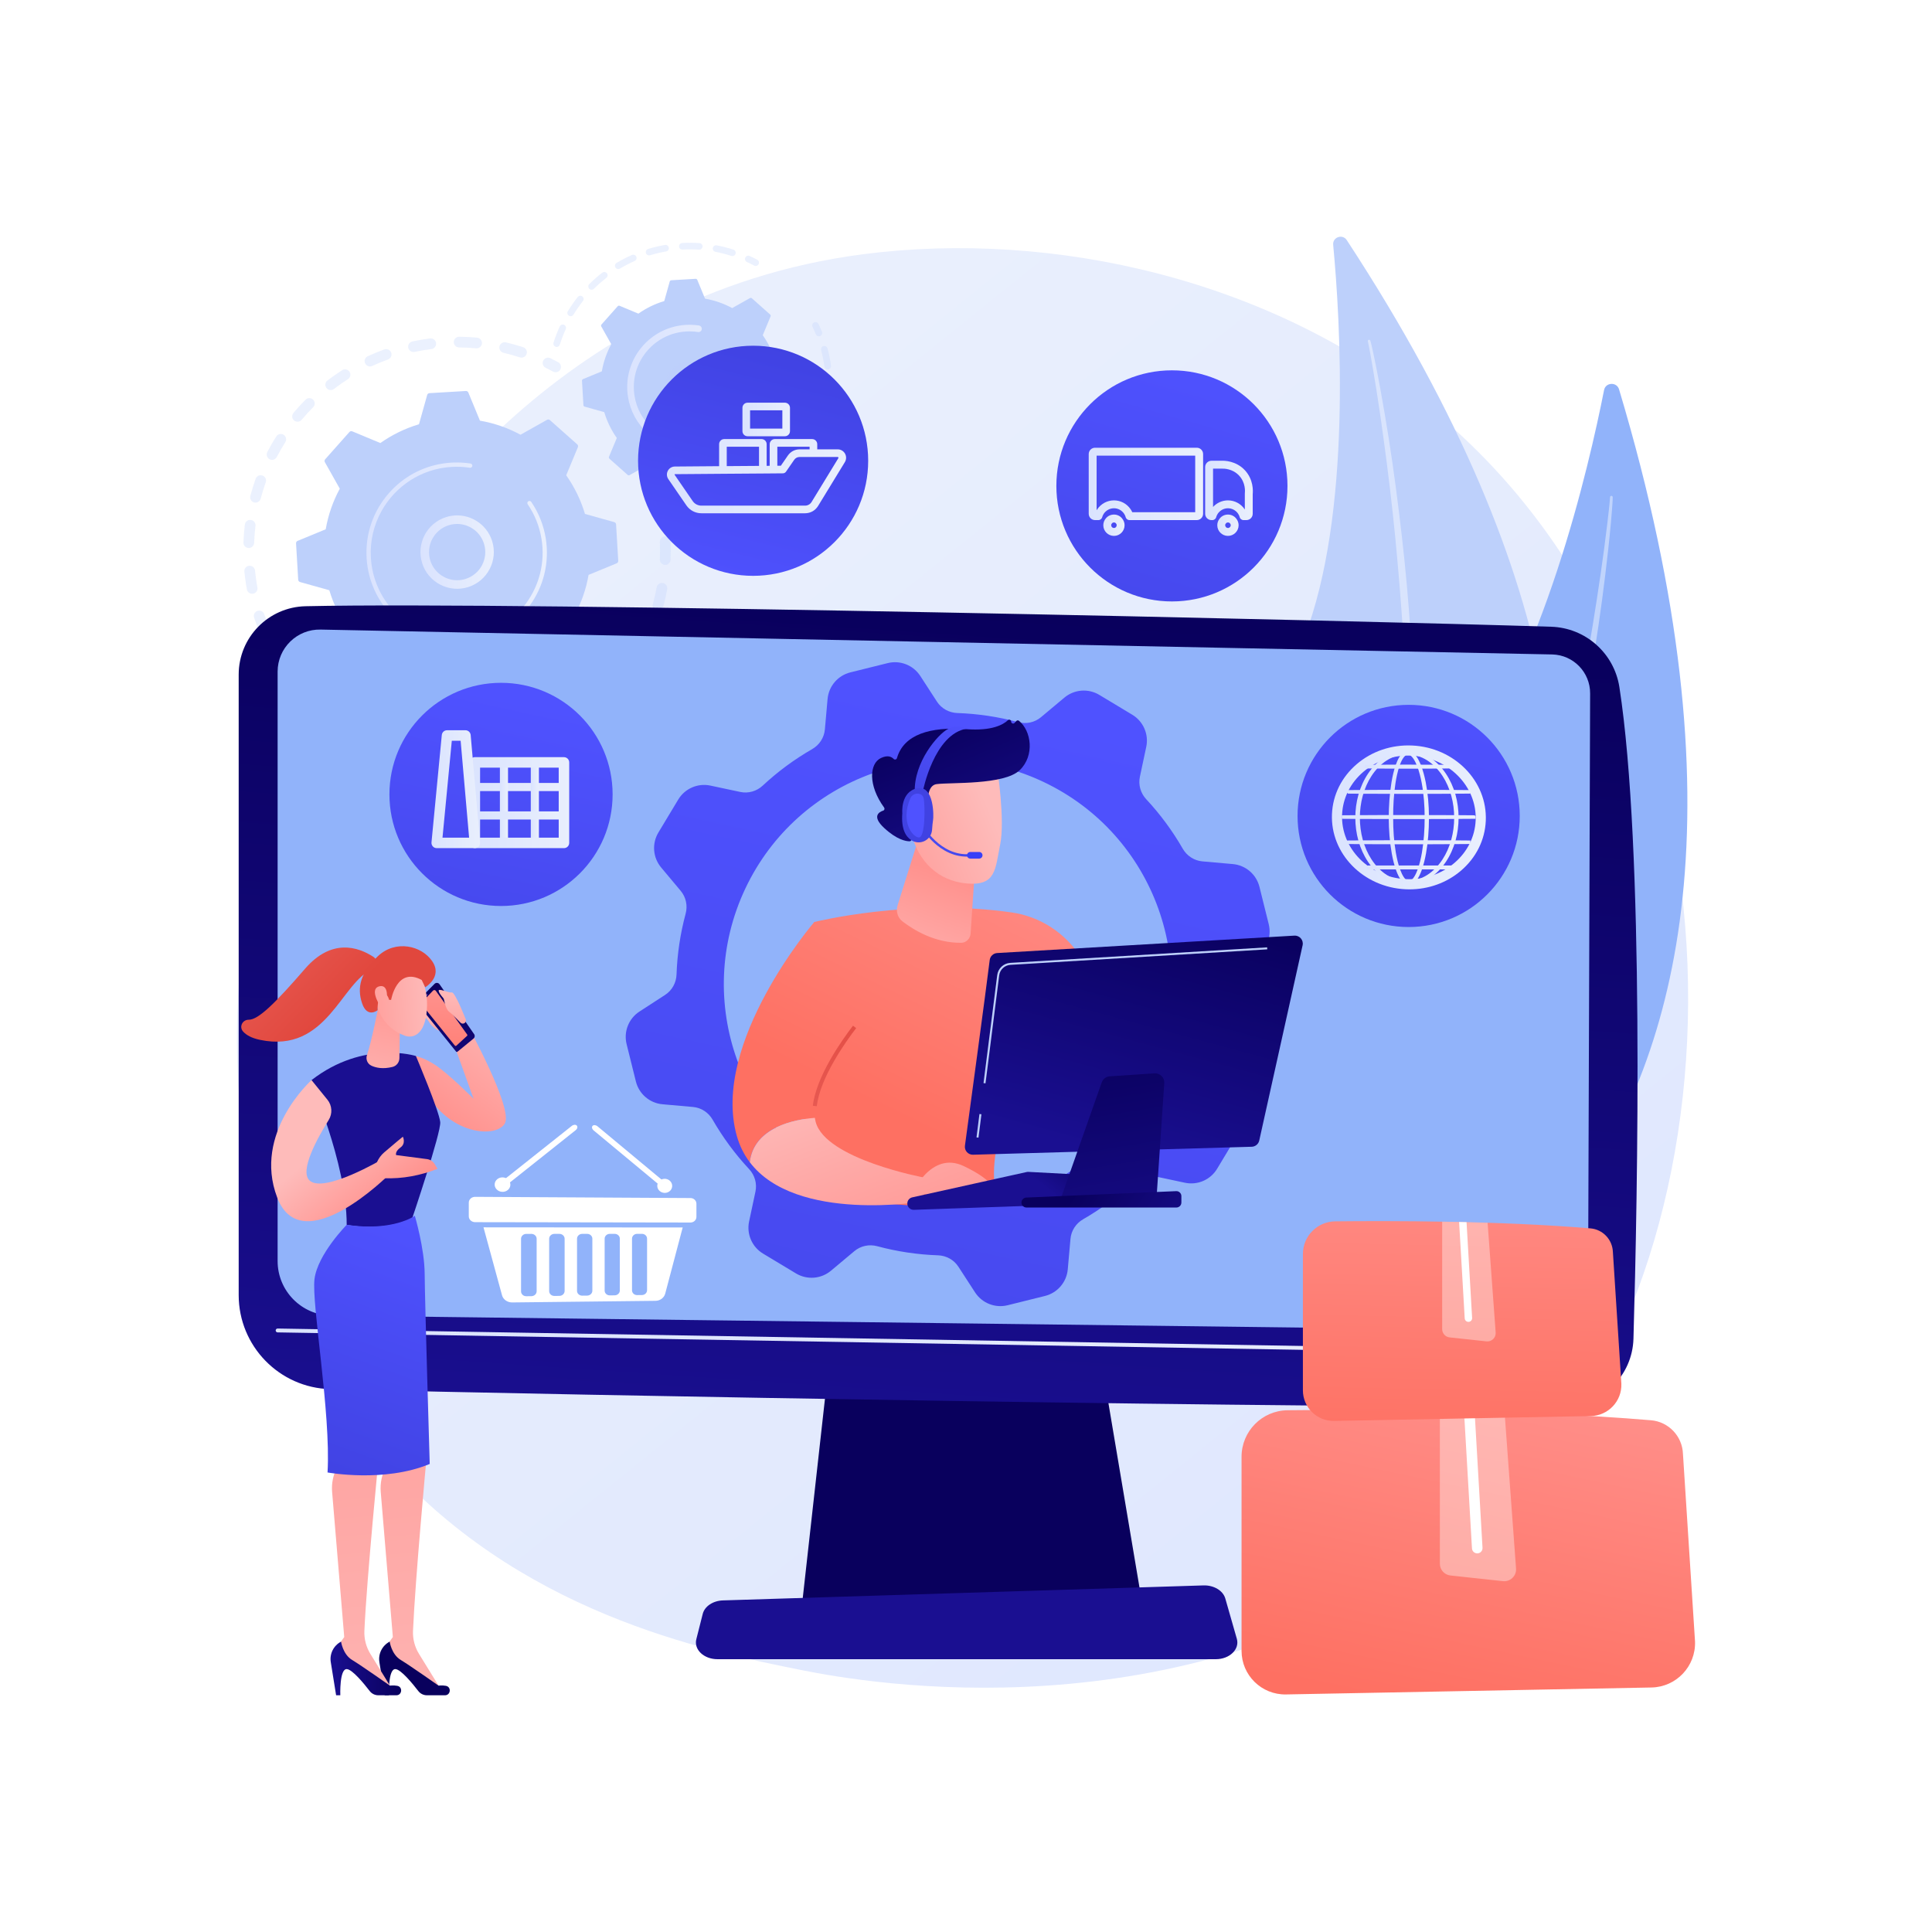 <svg xmlns="http://www.w3.org/2000/svg" xmlns:xlink="http://www.w3.org/1999/xlink" x="0px" y="0px" viewBox="0 0 3710 3710" style="enable-background:new 0 0 3710 3710;" xml:space="preserve"><g id="Background">	<g>		<g>			<rect style="fill:#FFFFFF;" width="3710" height="3710"></rect>		</g>	</g></g><g id="Illustration">	<g>		<linearGradient id="SVGID_1_" gradientUnits="userSpaceOnUse" x1="3590.867" y1="4068.452" x2="1118.614" y2="998.069">			<stop offset="0" style="stop-color:#DAE3FE"></stop>			<stop offset="1" style="stop-color:#E9EFFD"></stop>		</linearGradient>		<path style="fill:url(#SVGID_1_);" d="M2918.692,2852.08c-57.223,59.481-111.367,97.84-154.145,128.146    c-502.846,356.243-1097.847,252.4-1224.301,227.04c-186.733-37.448-547.685-109.833-808.647-412.844    c-394.813-458.431-333.335-1180.675-27.091-1657.439c56.017-87.208,351.914-571.234,953.323-648.857    c363.966-46.976,788.234,47.769,1095.477,301.928C3398.239,1323.557,3352.327,2401.326,2918.692,2852.08z"></path>		<g>			<g>				<path style="fill:#91B3FA;" d="M3109.088,747.764c-4.436-14.814-25.83-13.833-28.824,1.338      c-28.954,146.673-116.922,528.895-281.913,741.046c-268.643,345.43-423.085,884.144-213.384,1140.339      C2584.967,2630.488,3592.372,2361.859,3109.088,747.764z"></path>				<path style="opacity:0.43;fill:#FFFFFF;" d="M3096.904,954.753c0.006,4.719-0.364,8.614-0.579,12.819l-0.901,12.385      l-2.075,24.724c-1.496,16.468-3.243,32.906-4.992,49.346c-3.615,32.864-7.639,65.68-11.963,98.46      c-8.77,65.543-19.314,130.839-30.838,195.964c-11.433,65.146-24.688,129.973-39.311,194.491      c-14.679,64.502-30.276,128.823-47.981,192.596c-35.154,127.591-77.281,253.392-128.127,375.711      c-26.062,60.878-53.728,121.109-84.83,179.604c-31.51,58.251-65.514,115.192-103.517,169.398      c-0.826,1.179-2.451,1.464-3.63,0.637c-1.149-0.805-1.45-2.372-0.698-3.542l0.02-0.03      c35.739-55.438,68.434-112.697,98.251-171.437c29.984-58.665,56.53-119.021,81.466-179.975      c24.909-60.987,47.356-122.967,68.392-185.409c21.014-62.466,39.433-125.771,57.49-189.161      c35.583-126.97,64.371-255.791,89.597-385.273c12.476-64.776,23.647-129.81,33.662-195.027      c5.059-32.601,9.819-65.251,14.174-97.956l6.146-49.1l2.821-24.571l1.273-12.287c0.352-4.031,0.798-8.359,0.961-11.899      l0.026-0.585c0.065-1.426,1.274-2.529,2.699-2.463C3095.821,952.239,3096.899,953.384,3096.904,954.753z"></path>			</g>			<g>				<path style="fill:#BDD0FB;" d="M2586.15,461.033c-8.109-12.375-27.461-5.639-26.069,9.091      c13.461,142.405,37.061,516.92-56.368,756.483c-152.125,390.063-146.794,926.223,115.403,1103.961      C2619.116,2330.568,3469.675,1809.399,2586.15,461.033z"></path>				<path style="opacity:0.43;fill:#FFFFFF;" d="M2631.486,654.161c1.297,4.335,2.02,8.003,2.972,11.919l2.555,11.604l4.849,23.238      c3.125,15.51,6.01,31.061,8.894,46.614c5.657,31.123,10.927,62.315,15.909,93.555c9.849,62.499,17.998,125.256,25.206,188.123      c7.298,62.862,12.83,125.928,17.023,189.086c4.138,63.158,7.384,126.4,8.548,189.716      c2.572,126.602-1.753,253.465-15.021,379.514c-7.302,62.94-16.252,125.724-28.826,187.853      c-13.021,62.016-28.683,123.51-48.768,183.582c-0.445,1.33-1.884,2.048-3.214,1.604c-1.297-0.433-2.012-1.812-1.635-3.113      l0.01-0.033c17.628-60.594,31.979-122.021,43.283-184.023c11.483-61.978,19.352-124.566,25.581-187.265      c6.198-62.721,9.874-125.681,12.126-188.679c2.229-63.015,1.842-126.091,1.114-189.146      c-1.997-126.141-10.745-252.125-22.915-377.747c-6.221-62.805-13.712-125.492-22.308-188.031      c-4.247-31.277-8.782-62.518-13.705-93.699l-7.748-46.705l-4.11-23.303l-2.181-11.616c-0.776-3.791-1.547-7.886-2.36-11.167      l-0.138-0.554c-0.334-1.349,0.489-2.715,1.838-3.049C2629.778,652.114,2631.102,652.884,2631.486,654.161z"></path>			</g>		</g>		<g>			<g>				<g style="opacity:0.3;">					<path style="fill:#BDD0FB;" d="M1262.087,941.803c5.127-0.828,10.156,2.336,11.542,7.458       c3.035,11.202,5.625,22.703,7.704,34.181c1.011,5.585-2.695,10.932-8.278,11.942c-0.067,0.011-0.133,0.021-0.198,0.032       c-5.511,0.89-10.745-2.794-11.743-8.312c-1.974-10.906-4.437-21.829-7.318-32.471c-1.484-5.476,1.753-11.121,7.232-12.603       C1261.38,941.933,1261.734,941.86,1262.087,941.803z M1275.699,1030.268c0.396-0.064,0.802-0.105,1.214-0.123       c5.669-0.24,10.461,4.161,10.702,9.83c0.492,11.645,0.491,23.426-0.004,35.014c-0.241,5.67-5.012,10.053-10.702,9.83       c-5.669-0.243-10.068-5.038-9.826-10.703c0.469-11.016,0.47-22.207,0-33.274       C1266.859,1035.585,1270.63,1031.087,1275.699,1030.268z M1269.493,1119.53c1.129-0.182,2.309-0.177,3.498,0.041       c5.579,1.03,9.271,6.386,8.244,11.966c-2.105,11.438-4.736,22.929-7.819,34.15c-1.507,5.471-7.162,8.681-12.629,7.186       c-5.47-1.503-8.688-7.159-7.186-12.629c2.928-10.656,5.425-21.564,7.426-32.428       C1261.835,1123.425,1265.325,1120.203,1269.493,1119.53z M1243.478,1205.182c1.866-0.301,3.837-0.091,5.701,0.714       c5.209,2.249,7.608,8.297,5.359,13.505c-4.617,10.685-9.749,21.299-15.256,31.546c-2.688,4.991-8.914,6.866-13.915,4.185       c-4.997-2.685-6.871-8.916-4.186-13.914c5.23-9.731,10.107-19.812,14.49-29.967       C1237.119,1207.907,1240.128,1205.722,1243.478,1205.182z M1199.017,1282.879c2.617-0.422,5.395,0.162,7.702,1.85       c4.582,3.35,5.579,9.779,2.228,14.357c-6.853,9.371-14.206,18.583-21.853,27.371c-3.721,4.284-10.211,4.738-14.494,1.011       c-4.28-3.724-4.732-10.213-1.009-14.497c7.27-8.353,14.257-17.108,20.771-26.013       C1194.024,1284.686,1196.442,1283.295,1199.017,1282.879z M1138.48,1348.802c3.39-0.547,6.976,0.614,9.396,3.394       c3.726,4.281,3.277,10.768-1.001,14.496c-8.77,7.636-17.979,14.993-27.369,21.858c-4.583,3.35-11.009,2.351-14.359-2.231       c-3.349-4.577-2.35-11.007,2.229-14.357c8.923-6.526,17.671-13.512,26.004-20.768       C1134.881,1349.887,1136.651,1349.097,1138.48,1348.802z M770.71,1432.955c1.405-0.227,2.876-0.164,4.337,0.235       c10.649,2.907,21.568,5.388,32.453,7.371c5.581,1.017,9.283,6.367,8.265,11.947c-1.015,5.583-6.365,9.284-11.948,8.267       c-11.464-2.088-22.965-4.699-34.179-7.759c-5.475-1.494-8.701-7.145-7.206-12.618       C763.526,1436.384,766.855,1433.578,770.71,1432.955z M1064.886,1399.637c4.208-0.679,8.566,1.324,10.692,5.291       c2.682,5.002,0.801,11.229-4.199,13.91c-10.249,5.496-20.863,10.612-31.547,15.208c-5.221,2.217-11.256-0.163-13.499-5.378       c-2.242-5.212,0.167-11.255,5.38-13.499c10.146-4.362,20.224-9.221,29.957-14.439       C1062.705,1400.176,1063.791,1399.813,1064.886,1399.637z M859.159,1446.636c0.669-0.108,1.359-0.155,2.063-0.126       c11.036,0.45,22.238,0.426,33.294-0.062c5.67-0.248,10.468,4.144,10.719,9.811c0.248,5.668-4.135,10.493-9.811,10.718       c-11.633,0.512-23.421,0.537-35.033,0.067c-5.67-0.231-10.081-5.015-9.849-10.683       C850.742,1451.397,854.436,1447.399,859.159,1446.636z M981.782,1432.758c5.119-0.827,10.142,2.326,11.537,7.439       c1.494,5.475-1.733,11.122-7.207,12.62c-11.208,3.058-22.699,5.673-34.155,7.766c-0.07,0.016-0.144,0.027-0.215,0.039       c-5.503,0.888-10.73-2.784-11.74-8.292c-1.021-5.583,2.674-10.936,8.257-11.956c10.88-1.992,21.795-4.478,32.444-7.384       C981.062,1432.894,981.424,1432.816,981.782,1432.758z"></path>					<path style="fill:#BDD0FB;" d="M703.116,1407.741c1.997-0.322,4.11-0.062,6.073,0.881c4.775,2.294,9.678,4.523,14.572,6.636       c5.21,2.244,7.615,8.291,5.369,13.5c-2.244,5.212-8.292,7.623-13.502,5.367c-5.149-2.217-10.304-4.564-15.33-6.977       c-5.114-2.455-7.272-8.595-4.817-13.707C696.994,1410.286,699.907,1408.259,703.116,1407.741z"></path>				</g>				<g style="opacity:0.3;">					<path style="fill:#BDD0FB;" d="M496.095,1172.671c4.895-0.79,9.777,2.064,11.383,6.923c1.66,5.029,3.454,10.11,5.332,15.095       c2,5.311-0.684,11.237-5.993,13.237c-5.333,2.007-11.238-0.686-13.237-5.994c-1.976-5.25-3.866-10.599-5.615-15.895       c-1.779-5.388,1.147-11.198,6.535-12.978C495.028,1172.884,495.562,1172.757,496.095,1172.671z"></path>					<path style="fill:#BDD0FB;" d="M811.792,651.943c4.667-0.753,9.365-1.43,14.091-2.031c5.629-0.714,10.772,3.269,11.488,8.898       c0.716,5.629-3.292,10.797-8.896,11.49c-10.909,1.387-21.736,3.213-32.303,5.455c-5.558,1.169-11.005-2.366-12.183-7.916       c-1.179-5.554,2.367-11.009,7.918-12.186C798.443,654.265,805.134,653.018,811.792,651.943z M880.035,646.767       c0.566-0.091,1.151-0.137,1.745-0.131c11.463,0.105,23.049,0.698,34.435,1.762c5.648,0.527,9.801,5.536,9.273,11.182       c-0.529,5.651-5.545,9.818-11.186,9.274c-10.814-1.01-21.82-1.571-32.713-1.674c-5.673-0.052-10.23-4.694-10.178-10.365       C871.459,651.733,875.184,647.55,880.035,646.767z M739.924,670.518c4.782-0.772,9.587,1.936,11.291,6.657       c1.925,5.34-0.842,11.226-6.18,13.153c-10.211,3.681-20.402,7.851-30.294,12.399c-5.16,2.362-11.257,0.11-13.626-5.045       c-2.369-5.158-0.11-11.259,5.046-13.628c10.417-4.788,21.152-9.179,31.904-13.058       C738.679,670.776,739.302,670.618,739.924,670.518z M967.507,657.276c1.288-0.208,2.635-0.169,3.983,0.146       c11.149,2.619,22.321,5.746,33.204,9.294c5.394,1.759,8.34,7.557,6.581,12.95c-1.759,5.398-7.554,8.346-12.952,6.583       c-10.333-3.368-20.941-6.339-31.53-8.825c-5.524-1.295-8.95-6.828-7.652-12.35C960.12,660.9,963.519,657.92,967.507,657.276z        M660.936,709.369c3.922-0.633,8.028,1.053,10.303,4.617c3.053,4.784,1.65,11.136-3.134,14.19       c-9.146,5.834-18.17,12.145-26.825,18.754c-4.509,3.444-10.958,2.582-14.402-1.931c-3.442-4.51-2.578-10.954,1.932-14.398       c9.111-6.959,18.612-13.603,28.242-19.748C658.269,710.076,659.593,709.586,660.936,709.369z M592.384,764.614       c3.136-0.506,6.462,0.445,8.888,2.854c4.024,4.001,4.044,10.506,0.043,14.53c-7.671,7.719-15.107,15.85-22.1,24.167       c-3.646,4.349-10.125,4.911-14.475,1.255c-4.344-3.653-4.904-10.132-1.254-14.477c7.359-8.753,15.184-17.31,23.257-25.431       C588.331,765.914,590.315,764.948,592.384,764.614z M537.506,833.489c2.385-0.385,4.913,0.064,7.117,1.456       c4.798,3.026,6.233,9.372,3.204,14.171c-5.814,9.211-11.302,18.764-16.312,28.403c-2.616,5.032-8.814,6.997-13.855,4.375       c-5.033-2.619-6.993-8.819-4.375-13.856c5.274-10.14,11.048-20.199,17.165-29.89       C532.089,835.555,534.697,833.942,537.506,833.489z M498.959,912.687c1.652-0.267,3.392-0.133,5.08,0.469       c5.345,1.905,8.131,7.781,6.225,13.126c-3.658,10.254-6.917,20.776-9.688,31.281c-1.448,5.486-7.076,8.761-12.553,7.316       c-5.488-1.447-8.762-7.07-7.314-12.556c2.919-11.065,6.351-22.148,10.201-32.941       C492.215,915.723,495.379,913.265,498.959,912.687z M478.73,998.449c0.929-0.15,1.895-0.172,2.876-0.053       c5.632,0.68,9.648,5.8,8.965,11.431c-1.302,10.78-2.162,21.757-2.553,32.633c-0.204,5.672-4.984,10.098-10.637,9.897       c-5.671-0.203-10.103-4.967-9.899-10.638c0.412-11.449,1.316-23.006,2.69-34.355       C470.735,1002.712,474.324,999.16,478.73,998.449z M477.837,1086.5c0.208-0.034,0.419-0.059,0.631-0.082       c5.645-0.562,10.679,3.561,11.239,9.206c0.793,7.97,1.841,16.008,3.115,23.901c0.461,2.857,0.955,5.704,1.475,8.535       c1.025,5.583-2.667,10.939-8.248,11.962c-5.63,1.149-10.935-2.666-11.962-8.244c-0.548-2.981-1.065-5.971-1.551-8.978       c-1.34-8.3-2.442-16.761-3.275-25.143C468.72,1092.224,472.518,1087.359,477.837,1086.5z"></path>					<path style="fill:#BDD0FB;" d="M1050.734,686.903c2.017-0.326,4.147-0.056,6.122,0.902c5.003,2.432,10.048,5.016,14.996,7.681       c4.998,2.69,6.868,8.92,4.178,13.916c-2.692,4.996-8.916,6.871-13.916,4.178c-4.701-2.53-9.494-4.984-14.243-7.294       c-5.102-2.477-7.229-8.626-4.748-13.73C1044.646,689.426,1047.545,687.417,1050.734,686.903z"></path>				</g>				<g>					<path style="fill:#BDD0FB;" d="M1056.042,806.757c-1.531-1.36-3.758-1.6-5.543-0.595l-50.936,28.656       c-24.002-12.994-50.248-22.255-77.926-27.034l-22.269-53.994c-0.781-1.895-2.678-3.083-4.723-2.963l-69.98,4.141       c-2.046,0.122-3.788,1.527-4.341,3.499l-15.744,56.244c-26.922,8.011-51.892,20.302-74.193,36.038L676.424,828.3       c-1.891-0.787-4.073-0.287-5.434,1.244l-46.555,52.412c-1.361,1.533-1.6,3.759-0.595,5.544l28.656,50.936       c-12.994,24.001-22.255,50.249-27.034,77.927l-53.995,22.269c-1.894,0.781-3.083,2.677-2.963,4.722l4.142,69.981       c0.121,2.045,1.526,3.788,3.499,4.34l56.244,15.745c8.011,26.922,20.301,51.892,36.037,74.193l-22.449,53.962       c-0.786,1.89-0.286,4.073,1.245,5.433l52.412,46.555c1.532,1.362,3.758,1.599,5.543,0.595l50.936-28.657       c24.001,12.995,50.248,22.256,77.926,27.034l22.269,53.995c0.781,1.893,2.677,3.083,4.722,2.963l69.981-4.142       c2.045-0.12,3.788-1.526,4.34-3.499l15.744-56.244c26.922-8.01,51.893-20.302,74.194-36.037l53.961,22.448       c1.891,0.788,4.075,0.287,5.435-1.244l46.555-52.412c1.36-1.531,1.599-3.757,0.595-5.543l-28.656-50.936       c12.995-24.001,22.255-50.249,27.034-77.927l53.995-22.269c1.893-0.78,3.084-2.677,2.962-4.723l-4.141-69.98       c-0.121-2.045-1.526-3.788-3.499-4.341l-56.244-15.744c-8.011-26.921-20.302-51.891-36.037-74.193l22.448-53.961       c0.787-1.892,0.287-4.073-1.244-5.435L1056.042,806.757z"></path>											<linearGradient id="SVGID_00000162348623860933103000000011069031581233606326_" gradientUnits="userSpaceOnUse" x1="807.366" y1="1060.176" x2="948.31" y2="1060.176">						<stop offset="0" style="stop-color:#DAE3FE"></stop>						<stop offset="1" style="stop-color:#E9EFFD"></stop>					</linearGradient>					<path style="fill:url(#SVGID_00000162348623860933103000000011069031581233606326_);" d="M866.652,990.583       c33.911-5.475,67.707,14.619,78.37,48.322c11.719,37.048-8.885,76.718-45.93,88.439c-17.947,5.682-37.03,4.027-53.73-4.647       c-16.704-8.673-29.031-23.335-34.707-41.281c-11.72-37.049,8.885-76.718,45.93-88.439       C859.924,991.921,863.29,991.126,866.652,990.583z M886.338,1113.525c2.619-0.423,5.221-1.038,7.797-1.852       c28.403-8.984,44.2-39.406,35.216-67.807c-8.986-28.404-39.4-44.215-67.809-35.217c-28.403,8.984-44.199,39.405-35.216,67.806       c4.354,13.762,13.803,25.001,26.611,31.653C863.347,1113.513,874.965,1115.361,886.338,1113.525z"></path>											<linearGradient id="SVGID_00000130636386624045156150000014160482015032298652_" gradientUnits="userSpaceOnUse" x1="703.67" y1="1061.355" x2="1050.213" y2="1061.355">						<stop offset="0" style="stop-color:#DAE3FE"></stop>						<stop offset="1" style="stop-color:#E9EFFD"></stop>					</linearGradient>					<path style="fill:url(#SVGID_00000130636386624045156150000014160482015032298652_);" d="M849.008,890.337       c5.824-0.94,11.729-1.593,17.699-1.947l0,0c1.878-0.112,3.76-0.193,5.642-0.244c9.279-0.25,18.564,0.239,27.71,1.458       c0.125,0.016,0.249,0.033,0.374,0.049c0.353,0.049,0.707,0.097,1.061,0.15c0.688,0.096,1.376,0.201,2.062,0.305       c1.805,0.278,3.153,1.69,3.431,3.402c0.067,0.416,0.07,0.85,0.003,1.288c-0.346,2.243-2.448,3.773-4.688,3.432       c-11.542-1.783-23.354-2.332-35.107-1.633c-58.384,3.446-107.957,37.012-134.511,84.667       c-14.773,26.504-22.42,57.37-20.497,89.842c0.336,5.694,0.957,11.33,1.856,16.884c6.04,37.384,24.599,71.272,53.294,96.759       c32.96,29.278,75.35,43.968,119.356,41.363c90.887-5.388,160.385-83.665,155.008-174.508       c-0.331-5.601-0.945-11.165-1.835-16.668c-3.854-23.847-12.883-46.585-26.52-66.552c-0.352-0.516-0.571-1.083-0.663-1.661       c-0.246-1.521,0.38-3.122,1.739-4.049c1.879-1.275,4.431-0.805,5.713,1.078c14.316,20.962,23.798,44.835,27.844,69.87       c0.935,5.776,1.578,11.615,1.928,17.494c5.646,95.378-67.383,177.558-162.726,183.203       c-46.201,2.735-90.699-12.688-125.301-43.424c-30.126-26.756-49.608-62.332-55.95-101.578       c-0.941-5.832-1.594-11.748-1.949-17.723c-2.733-46.203,12.687-90.703,43.422-125.305       C774.164,916.157,809.753,896.675,849.008,890.337z"></path>				</g>			</g>			<g>				<g style="opacity:0.3;">					<path style="fill:#BDD0FB;" d="M1565.057,618.631c2.71-0.438,5.492,0.927,6.734,3.532c2.322,4.861,4.529,9.859,6.557,14.854       c1.318,3.246-0.244,6.944-3.493,8.266c-3.247,1.333-6.948-0.247-8.266-3.493c-1.933-4.76-4.036-9.524-6.251-14.163       c-1.511-3.158-0.17-6.946,2.991-8.461C1563.893,618.901,1564.473,618.725,1565.057,618.631z"></path>					<path style="fill:#BDD0FB;" d="M1581.964,664.424c3.175-0.513,6.286,1.452,7.133,4.623c2.401,8.96,4.368,18.146,5.845,27.297       c0.311,1.927,0.601,3.864,0.875,5.81c0.483,3.475-2.142,6.579-5.405,7.169c-3.471,0.485-6.677-1.935-7.165-5.403       c-0.26-1.86-0.536-3.712-0.833-5.553c-1.41-8.73-3.285-17.491-5.572-26.036c-0.908-3.387,1.101-6.863,4.485-7.773       C1581.54,664.505,1581.753,664.458,1581.964,664.424z M1591.087,729.677c0.296-0.048,0.602-0.079,0.909-0.084       c3.506-0.058,6.395,2.734,6.456,6.239c0.195,11.243-0.307,22.598-1.492,33.742c-0.369,3.487-3.513,6.003-6.98,5.64       c-3.487-0.372-6.009-3.493-5.64-6.98c1.13-10.634,1.607-21.464,1.423-32.187       C1585.709,732.855,1588.021,730.172,1591.087,729.677z M1584.113,795.193c0.795-0.128,1.627-0.105,2.459,0.086       c3.412,0.799,5.527,4.218,4.728,7.629c-2.567,10.929-5.842,21.821-9.746,32.363c-1.217,3.292-4.858,4.965-8.155,3.746       c-3.285-1.215-4.963-4.867-3.748-8.151c3.721-10.054,6.848-20.433,9.292-30.859       C1579.55,797.43,1581.65,795.591,1584.113,795.193z M1561.245,856.993c1.297-0.209,2.668-0.017,3.924,0.628       c3.11,1.613,4.329,5.446,2.716,8.557c-5.177,9.988-11.016,19.737-17.363,28.985c-1.985,2.888-5.939,3.614-8.822,1.638       c-2.89-1.981-3.625-5.93-1.641-8.824c6.05-8.811,11.623-18.116,16.557-27.637       C1557.578,858.483,1559.328,857.303,1561.245,856.993z M1523.978,911.331c1.811-0.292,3.736,0.2,5.219,1.511       c2.624,2.319,2.87,6.328,0.551,8.956c-7.443,8.414-15.472,16.452-23.87,23.884c-2.624,2.332-6.635,2.082-8.957-0.544       c-2.323-2.626-2.079-6.638,0.544-8.957c8.013-7.094,15.674-14.759,22.772-22.791       C1521.249,912.249,1522.58,911.557,1523.978,911.331z M1474.659,954.973c2.346-0.379,4.812,0.586,6.248,2.676       c1.982,2.888,1.244,6.836-1.643,8.821c-9.263,6.354-19.01,12.19-28.969,17.339c-3.127,1.603-6.943,0.386-8.553-2.725       c-1.61-3.111-0.389-6.942,2.722-8.549c9.499-4.911,18.788-10.472,27.619-16.53       C1472.881,955.455,1473.762,955.117,1474.659,954.973z M1416.181,985.223c2.936-0.474,5.893,1.176,6.958,4.068       c1.212,3.288-0.471,6.937-3.759,8.152c-10.504,3.874-21.389,7.138-32.355,9.706c-3.433,0.743-6.83-1.327-7.625-4.738       c-0.799-3.411,1.321-6.824,4.732-7.625c10.462-2.442,20.844-5.556,30.859-9.251       C1415.385,985.389,1415.783,985.287,1416.181,985.223z M1319.047,1001.721c0.361-0.058,0.736-0.087,1.117-0.08       c9.25,0.145,18.671-0.214,28.002-1.068c1.414-0.122,2.802-0.258,4.183-0.411c3.486-0.374,6.616,2.139,6.994,5.625       c0.384,3.491-2.144,6.724-5.622,6.997c-1.475,0.156-2.948,0.306-4.431,0.433c-9.749,0.89-19.625,1.266-29.326,1.113       c-3.506-0.056-6.3-2.938-6.244-6.443C1313.77,1004.764,1316.065,1002.202,1319.047,1001.721z"></path>				</g>				<g style="opacity:0.3;">					<path style="fill:#BDD0FB;" d="M1277.048,470.331c3.42-0.552,6.66,1.75,7.26,5.174c0.604,3.449-1.705,6.741-5.158,7.342       c-10.394,1.816-20.764,4.282-30.824,7.33c-3.342,0.979-6.899-0.876-7.915-4.233c-1.016-3.357,0.882-6.897,4.233-7.915       c10.552-3.191,21.422-5.781,32.317-7.684C1276.99,470.34,1277.021,470.335,1277.048,470.331z M1309.306,466.673       c0.227-0.037,0.452-0.06,0.685-0.073c11.031-0.589,22.211-0.51,33.227,0.228c3.497,0.239,6.141,3.258,5.905,6.755       c-0.232,3.503-3.278,6.135-6.754,5.911c-10.512-0.707-21.18-0.78-31.707-0.223c-3.498,0.188-6.486-2.5-6.672-5.997       C1303.817,470.001,1306.149,467.183,1309.306,466.673z M1215.042,489.129c2.778-0.448,5.616,1.002,6.811,3.696       c1.418,3.198-0.027,6.947-3.231,8.368c-9.65,4.282-19.119,9.182-28.147,14.576c-3.022,1.787-6.905,0.813-8.7-2.199       c-1.797-3.005-0.814-6.905,2.194-8.703c9.464-5.652,19.393-10.789,29.51-15.272       C1213.992,489.368,1214.516,489.214,1215.042,489.129z M1373.987,471.057c0.712-0.115,1.457-0.11,2.208,0.032       c10.857,2.083,21.694,4.859,32.207,8.252c3.337,1.075,5.167,4.652,4.092,7.989c-1.077,3.325-4.653,5.158-7.987,4.089       c-10.026-3.233-20.355-5.878-30.707-7.867c-3.44-0.662-5.697-3.988-5.035-7.429       C1369.284,473.436,1371.43,471.47,1373.987,471.057z M1159.424,522.358c2.218-0.358,4.559,0.475,6.029,2.372       c2.152,2.772,1.647,6.758-1.12,8.906c-8.321,6.453-16.331,13.484-23.811,20.906c-2.491,2.474-6.509,2.451-8.976-0.039       c-2.467-2.489-2.451-6.509,0.038-8.976c7.846-7.776,16.244-15.152,24.966-21.921       C1157.42,522.932,1158.412,522.521,1159.424,522.358z M1113.399,567.959c1.698-0.274,3.497,0.139,4.95,1.285       c2.749,2.174,3.217,6.165,1.044,8.914c-6.547,8.282-12.648,17.032-18.133,26.003c-1.83,2.994-5.739,3.934-8.724,2.105       c-2.991-1.827-3.931-5.73-2.104-8.718c5.75-9.409,12.144-18.582,19.004-27.26       C1110.459,568.993,1111.888,568.203,1113.399,567.959z M1079.621,623.279c1.193-0.193,2.452-0.051,3.635,0.492       c3.191,1.45,4.599,5.215,3.147,8.406c-4.379,9.602-8.201,19.56-11.361,29.592c-1.056,3.334-4.619,5.196-7.959,4.141       c-3.343-1.054-5.198-4.615-4.144-7.962c3.318-10.517,7.324-20.962,11.912-31.037       C1075.766,624.905,1077.596,623.606,1079.621,623.279z"></path>					<path style="fill:#BDD0FB;" d="M1435.958,491.063c1.208-0.195,2.485-0.043,3.679,0.511c4.927,2.287,9.806,4.732,14.508,7.261       c3.084,1.662,4.242,5.511,2.581,8.598c-1.667,3.075-5.509,4.235-8.598,2.58c-4.483-2.415-9.14-4.745-13.84-6.93       c-3.179-1.476-4.557-5.252-3.081-8.428C1432.132,492.673,1433.948,491.388,1435.958,491.063z"></path>				</g>				<g>					<path style="fill:#BDD0FB;" d="M1443.816,572.832c-1.024-0.91-2.514-1.07-3.709-0.398l-34.084,19.175       c-16.061-8.695-33.624-14.892-52.145-18.09l-14.901-36.13c-0.522-1.268-1.792-2.063-3.16-1.983l-46.828,2.771       c-1.369,0.081-2.535,1.022-2.905,2.341l-10.535,37.636c-18.015,5.361-34.724,13.585-49.647,24.115l-36.108-15.022       c-1.266-0.526-2.726-0.192-3.637,0.833l-31.152,35.072c-0.91,1.026-1.07,2.515-0.398,3.709l19.175,34.084       c-8.696,16.061-14.892,33.624-18.09,52.145l-36.131,14.901c-1.267,0.523-2.063,1.792-1.983,3.16l2.772,46.828       c0.081,1.369,1.021,2.535,2.341,2.904l37.636,10.536c5.36,18.015,13.585,34.724,24.114,49.647l-15.021,36.109       c-0.526,1.265-0.192,2.726,0.833,3.635l35.072,31.153c1.024,0.911,2.514,1.07,3.709,0.398l34.084-19.176       c16.06,8.696,33.623,14.892,52.145,18.09l14.902,36.131c0.523,1.267,1.791,2.063,3.16,1.982l46.828-2.772       c1.368-0.081,2.534-1.021,2.904-2.341l10.535-37.636c18.015-5.36,34.725-13.585,49.648-24.115l36.107,15.021       c1.266,0.527,2.727,0.192,3.637-0.833l31.152-35.072c0.91-1.025,1.071-2.514,0.398-3.709l-19.175-34.084       c8.696-16.06,14.892-33.624,18.089-52.145l36.131-14.901c1.266-0.522,2.063-1.792,1.981-3.16l-2.771-46.827       c-0.082-1.369-1.021-2.535-2.341-2.905l-37.636-10.536c-5.361-18.014-13.585-34.723-24.114-49.646l15.021-36.109       c0.526-1.266,0.192-2.725-0.833-3.637L1443.816,572.832z"></path>					<path style="opacity:0.56;fill:#BDD0FB;" d="M1317.019,694.989c10.106-1.632,20.427,0.01,29.676,4.813       c11.377,5.909,19.772,15.897,23.639,28.122c7.983,25.226-6.049,52.248-31.283,60.239c-25.282,7.949-52.263-6.056-60.244-31.288       c-3.869-12.225-2.744-25.224,3.165-36.599c5.908-11.38,15.896-19.778,28.124-23.642       C1312.382,695.914,1314.697,695.364,1317.019,694.989z M1330.179,777.261c1.686-0.272,3.369-0.67,5.045-1.198       c18.56-5.877,28.882-25.754,23.01-44.315c-2.845-8.988-9.019-16.34-17.387-20.682c-8.373-4.348-17.93-5.165-26.926-2.332l0,0       c-8.991,2.845-16.339,9.022-20.685,17.388c-4.348,8.373-5.174,17.934-2.328,26.928       C1296.248,769.934,1313.187,780.004,1330.179,777.261z"></path>											<linearGradient id="SVGID_00000055674682419534608040000014262299774350471597_" gradientUnits="userSpaceOnUse" x1="1204.432" y1="743.197" x2="1443.517" y2="743.197">						<stop offset="0" style="stop-color:#DAE3FE"></stop>						<stop offset="1" style="stop-color:#E9EFFD"></stop>					</linearGradient>					<path style="fill:url(#SVGID_00000055674682419534608040000014262299774350471597_);" d="M1304.828,625.197       c3.964-0.64,7.992-1.083,12.082-1.329c8.123-0.483,16.304-0.14,24.335,1.024c0.36,0.055,0.721,0.11,1.081,0.165       c2.787,0.429,4.869,2.61,5.299,5.252c0.104,0.642,0.108,1.313,0.004,1.989c-0.534,3.463-3.781,5.821-7.239,5.299       c-7.488-1.158-15.133-1.511-22.725-1.058l-0.003,0c-0.417,0.024-0.835,0.054-1.248,0.083       c-17.957,1.236-34.926,6.901-49.717,16.318c-8.028,5.113-15.416,11.34-21.965,18.58c-0.053,0.059-0.106,0.117-0.16,0.176       c-0.162,0.184-0.325,0.36-0.484,0.543c-18.951,21.339-28.463,48.78-26.776,77.269c0.215,3.688,0.619,7.332,1.199,10.93       c3.911,24.201,15.927,46.139,34.503,62.643c21.339,18.952,48.78,28.457,77.266,26.771c28.469-1.696,54.617-14.367,73.573-35.7       c18.951-21.338,28.463-48.78,26.776-77.269c-0.212-3.625-0.611-7.227-1.186-10.787c-2.496-15.441-8.34-30.159-17.168-43.083       c-0.543-0.797-0.883-1.671-1.024-2.565c-0.379-2.349,0.587-4.822,2.685-6.253c2.899-1.968,6.841-1.236,8.822,1.664       c9.877,14.462,16.418,30.932,19.213,48.201c0.644,3.989,1.09,8.016,1.33,12.07c1.886,31.878-8.754,62.578-29.96,86.452       c-21.205,23.868-50.416,38.076-82.307,39.941c-31.875,1.889-62.573-8.748-86.446-29.958       c-20.785-18.458-34.226-43.003-38.601-70.079c-0.649-4.019-1.101-8.102-1.345-12.224       C1200.995,688.55,1245.065,634.846,1304.828,625.197z"></path>				</g>			</g>		</g>		<g>							<linearGradient id="SVGID_00000038396527649715132330000014515133401528537762_" gradientUnits="userSpaceOnUse" x1="2022.724" y1="2602.374" x2="2426.132" y2="1882.962">				<stop offset="0" style="stop-color:#09005D"></stop>				<stop offset="1" style="stop-color:#1A0F91"></stop>			</linearGradient>			<polygon style="fill:url(#SVGID_00000038396527649715132330000014515133401528537762_);" points="1596.317,2577.164      1539.949,3082.703 2193.924,3082.703 2108.742,2577.164    "></polygon>							<linearGradient id="SVGID_00000165914906204255399360000017523725316157868472_" gradientUnits="userSpaceOnUse" x1="1849.647" y1="1171.405" x2="1735.348" y2="2838.827">				<stop offset="0" style="stop-color:#09005D"></stop>				<stop offset="1" style="stop-color:#1A0F91"></stop>			</linearGradient>			<path style="fill:url(#SVGID_00000165914906204255399360000017523725316157868472_);" d="M458.347,1295.491v1191.404     c0,98.009,78.101,178.156,176.077,180.683c435.159,11.221,1957.134,38.43,2371.376,32.323     c71.197-1.05,128.874-58.024,130.928-129.2c7.988-276.78,20.961-942.341-27.048-1251.335     c-10.11-65.071-65.036-113.729-130.854-115.835c-364.608-11.664-1978.002-48.701-2392.05-39.402     C515.367,1165.734,458.347,1224.064,458.347,1295.491z"></path>			<path style="fill:#91B3FA;" d="M533.104,1289.692v1131.916c0,57.223,45.934,103.85,103.151,104.705l2309.95,28.539     c56.726,0.848,103.224-44.79,103.436-101.522l3.864-1121.803c0.151-40.565-32.166-73.802-72.719-74.789l-2364.96-47.778     C570.469,1207.856,533.104,1244.323,533.104,1289.692z"></path>							<linearGradient id="SVGID_00000078730747718411674760000015398004840488771257_" gradientUnits="userSpaceOnUse" x1="529.393" y1="2576.451" x2="3070.743" y2="2576.451">				<stop offset="0" style="stop-color:#DAE3FE"></stop>				<stop offset="1" style="stop-color:#E9EFFD"></stop>			</linearGradient>			<path style="fill:url(#SVGID_00000078730747718411674760000015398004840488771257_);" d="M3067.033,2601.751c0,0-0.042,0-0.065,0     l-2533.926-43.173c-2.049-0.037-3.684-1.727-3.649-3.777c0.033-2.05,1.705-3.666,3.775-3.651l2533.926,43.173     c2.05,0.037,3.684,1.727,3.649,3.777C3070.709,2600.128,3069.053,2601.751,3067.033,2601.751z"></path>							<linearGradient id="SVGID_00000065058704847362131440000017816831616747521685_" gradientUnits="userSpaceOnUse" x1="1901.147" y1="2120.781" x2="1887.7" y2="2430.064">				<stop offset="0" style="stop-color:#09005D"></stop>				<stop offset="1" style="stop-color:#1A0F91"></stop>			</linearGradient>			<path style="fill:url(#SVGID_00000065058704847362131440000017816831616747521685_);" d="M2334.789,3186.136h-957.136     c-26.002,0-45.529-18.511-40.502-38.395l12.282-48.572c3.693-14.607,19.763-25.331,38.85-25.927l922.713-28.792     c19.941-0.622,37.597,9.963,41.942,25.144l22.141,77.364C2380.832,3167.057,2361.211,3186.136,2334.789,3186.136z"></path>		</g>		<g>			<path style="fill:#FFFFFF;" d="M1325.955,2347.576l-413.532-0.656c-6.741-0.011-12.211-5.03-12.211-11.212v-26.311     c0-6.181,5.47-11.162,12.211-11.124l413.532,2.321c6.28,0.035,11.367,4.894,11.367,10.852v25.36     C1337.322,2342.764,1332.235,2347.586,1325.955,2347.576z"></path>			<path style="fill:#FFFFFF;" d="M928.459,2356.833l35.552,130.384c2.246,8.241,10.306,13.947,19.538,13.843l275.287-3.093     c8.801-0.099,16.461-5.832,18.595-13.905l33.526-126.935L928.459,2356.833z M1030.51,2479.569c0,5.173-4.533,9.413-10.127,9.47     l-9.663,0.099c-5.608,0.058-10.161-4.1-10.161-9.286v-101.054c0-5.186,4.552-9.391,10.161-9.393l9.663-0.003     c5.594-0.001,10.127,4.191,10.127,9.364V2479.569z M1084.235,2479.059c0,5.15-4.492,9.371-10.036,9.427l-9.576,0.098     c-5.558,0.057-10.07-4.082-10.07-9.244v-100.6c0-5.163,4.512-9.349,10.07-9.351l9.576-0.003     c5.544-0.001,10.036,4.172,10.036,9.322V2479.059z M1137.48,2478.554c0,5.127-4.453,9.329-9.947,9.385l-9.491,0.097     c-5.508,0.056-9.98-4.064-9.98-9.204v-100.149c0-5.139,4.471-9.307,9.98-9.309l9.491-0.003c5.495-0.001,9.947,4.153,9.947,9.28     V2478.554z M1190.251,2478.054c0,5.104-4.413,9.287-9.859,9.343l-9.406,0.096c-5.459,0.056-9.891-4.046-9.891-9.163v-99.702     c0-5.116,4.431-9.266,9.891-9.267l9.406-0.003c5.446-0.001,9.859,4.135,9.859,9.239V2478.054z M1242.555,2477.558     c0,5.081-4.374,9.246-9.771,9.301l-9.323,0.096c-5.411,0.056-9.803-4.029-9.803-9.123v-99.259c0-5.094,4.392-9.225,9.803-9.226     l9.323-0.002c5.398-0.001,9.771,4.116,9.771,9.198V2477.558z"></path>			<g>				<g>					<path style="fill:#FFFFFF;" d="M974.918,2285.356c-6.281,5.001-15.822,4.338-21.31-1.492       c-5.493-5.834-4.836-14.624,1.466-19.622c6.295-4.993,15.833-4.305,21.305,1.526       C981.846,2271.595,981.192,2280.36,974.918,2285.356z"></path>					<path style="fill:#FFFFFF;" d="M1107.623,2161.468c-2.071-2.25-6.355-2.007-9.569,0.545l-130.939,103.98       c-3.286,2.61-4.232,6.557-2.111,8.815c2.12,2.256,6.502,1.967,9.784-0.643l130.773-104.003       C1108.771,2167.609,1109.694,2163.718,1107.623,2161.468z"></path>				</g>				<g>					<path style="fill:#FFFFFF;" d="M1267.066,2287.318c5.973,4.956,15.024,4.426,20.216-1.175       c5.188-5.596,4.568-14.145-1.386-19.103c-5.96-4.963-15.014-4.456-20.221,1.143       C1260.463,2273.786,1261.086,2282.357,1267.066,2287.318z"></path>					<path style="fill:#FFFFFF;" d="M1137.915,2161.99c2.06-2.173,6.316-1.782,9.505,0.871l127.064,105.691       c3.119,2.594,4.016,6.453,2.004,8.62c-2.013,2.168-6.176,1.823-9.299-0.77l-127.223-105.672       C1136.773,2168.076,1135.854,2164.163,1137.915,2161.99z"></path>				</g>			</g>		</g>		<g>							<linearGradient id="SVGID_00000074404199736890313120000011003756541786110633_" gradientUnits="userSpaceOnUse" x1="2772.693" y1="1325.743" x2="2557.542" y2="2092.222">				<stop offset="0" style="stop-color:#4F52FF"></stop>				<stop offset="1" style="stop-color:#4042E2"></stop>			</linearGradient>							<circle style="fill:url(#SVGID_00000074404199736890313120000011003756541786110633_);" cx="2705.022" cy="1566.824" r="213.333"></circle>			<g>									<linearGradient id="SVGID_00000025406605046472405050000011253008779580184751_" gradientUnits="userSpaceOnUse" x1="2557.646" y1="1569.619" x2="2853.278" y2="1569.619">					<stop offset="0" style="stop-color:#DAE3FE"></stop>					<stop offset="1" style="stop-color:#E9EFFD"></stop>				</linearGradient>				<path style="fill:url(#SVGID_00000025406605046472405050000011253008779580184751_);" d="M2706.544,1707.81      c-2.368,0-4.739-0.052-7.123-0.157c-81.435-3.591-144.979-68.428-141.65-144.538c1.616-37.011,18.59-71.082,47.792-95.941      c28.997-24.688,66.65-37.306,105.937-35.593c81.435,3.59,144.982,68.428,141.653,144.536v0.006      c-1.619,37.007-18.593,71.077-47.793,95.937C2778.118,1695.25,2743.262,1707.81,2706.544,1707.81z M2704.385,1450.905      c-32.096,0-62.493,10.924-86.193,31.103c-25.033,21.311-39.579,50.417-40.958,81.955      c-2.859,65.384,52.339,121.114,123.045,124.23c34.366,1.483,67.218-9.48,92.452-30.967      c25.033-21.311,39.581-50.417,40.961-81.958c2.858-65.38-52.342-121.11-123.048-124.225      C2708.553,1450.952,2706.464,1450.905,2704.385,1450.905z"></path>				<g>					<g>													<linearGradient id="SVGID_00000017499985685528079610000000543694251072802467_" gradientUnits="userSpaceOnUse" x1="2670.058" y1="1570.632" x2="2740.739" y2="1570.632">							<stop offset="0" style="stop-color:#DAE3FE"></stop>							<stop offset="1" style="stop-color:#E9EFFD"></stop>						</linearGradient>						<path style="fill:url(#SVGID_00000017499985685528079610000000543694251072802467_);" d="M2740.739,1570.238        c-0.033,22.651-1.581,45.349-5.557,67.679c-1.007,5.579-2.173,11.13-3.565,16.628c-1.394,5.496-3.004,10.945-4.976,16.272        c-1.988,5.313-4.295,10.551-7.425,15.337c-1.576,2.376-3.365,4.653-5.573,6.525c-1.103,0.931-2.315,1.755-3.647,2.36        c-1.33,0.6-2.783,0.98-4.258,1.007c-1.473,0.043-2.949-0.246-4.305-0.794c-1.362-0.543-2.602-1.331-3.733-2.231        c-2.261-1.814-4.088-4.065-5.693-6.422c-3.185-4.753-5.524-9.979-7.533-15.284c-1.997-5.318-3.622-10.762-5.03-16.256        c-1.404-5.495-2.582-11.044-3.598-16.62c-2.026-11.156-3.407-22.417-4.339-33.71c-0.927-11.296-1.39-22.626-1.447-33.959        c-0.028-5.666,0.125-11.331,0.326-16.992c0.211-5.662,0.521-11.319,0.937-16.969c0.834-11.297,2.082-22.571,3.935-33.752        c0.931-5.589,2.015-11.154,3.319-16.67c1.308-5.514,2.827-10.985,4.713-16.336c0.947-2.673,1.983-5.318,3.165-7.901        c1.18-2.582,2.501-5.108,4.051-7.496c1.555-2.378,3.342-4.646,5.569-6.463c1.113-0.901,2.339-1.685,3.682-2.215        c1.338-0.538,2.79-0.81,4.234-0.755c1.444,0.041,2.869,0.403,4.183,0.984c1.317,0.583,2.526,1.378,3.635,2.278        c2.22,1.811,4.059,4.027,5.689,6.352c3.24,4.683,5.685,9.849,7.801,15.105c2.102,5.27,3.837,10.676,5.348,16.139        c1.505,5.465,2.781,10.992,3.884,16.55C2738.9,1524.882,2740.674,1547.582,2740.739,1570.238z M2739.069,1570.238        c0.021-11.287-0.406-22.576-1.341-33.824c-0.922-11.247-2.316-22.46-4.396-33.551c-1.038-5.544-2.248-11.058-3.686-16.51        c-1.444-5.448-3.111-10.842-5.14-16.097c-2.043-5.239-4.414-10.386-7.558-15.037c-1.58-2.309-3.364-4.502-5.504-6.286        c-1.069-0.887-2.23-1.666-3.487-2.239c-1.256-0.568-2.607-0.939-3.982-0.975c-1.374-0.044-2.747,0.234-4.017,0.759        c-1.277,0.519-2.447,1.284-3.514,2.168c-2.136,1.781-3.866,4.022-5.37,6.378c-1.501,2.366-2.779,4.876-3.919,7.445        c-1.141,2.57-2.14,5.203-3.052,7.867c-1.813,5.333-3.266,10.789-4.506,16.289c-1.238,5.502-2.258,11.054-3.123,16.63        c-1.724,11.154-2.845,22.399-3.554,33.664c-0.716,11.267-0.963,22.56-0.944,33.849c-0.03,11.286,0.346,22.575,1.182,33.83        c0.842,11.254,2.133,22.479,4.063,33.594c0.968,5.556,2.098,11.084,3.451,16.555c1.356,5.469,2.929,10.887,4.867,16.169        c1.948,5.267,4.224,10.45,7.302,15.118c1.549,2.313,3.311,4.509,5.447,6.249c1.067,0.864,2.229,1.611,3.485,2.122        c1.251,0.513,2.595,0.798,3.942,0.752c1.345-0.035,2.67-0.391,3.901-0.958c1.233-0.57,2.369-1.355,3.413-2.25        c2.09-1.8,3.814-4.023,5.336-6.358c3.023-4.705,5.268-9.9,7.194-15.175c1.91-5.291,3.466-10.713,4.808-16.186        c1.339-5.474,2.455-11.005,3.413-16.563c1.918-11.117,3.191-22.344,4.038-33.597        C2738.677,1592.817,2739.073,1581.527,2739.069,1570.238z"></path>													<linearGradient id="SVGID_00000079487265000672930670000011051503263426962109_" gradientUnits="userSpaceOnUse" x1="2666.77" y1="1570.635" x2="2744.027" y2="1570.635">							<stop offset="0" style="stop-color:#DAE3FE"></stop>							<stop offset="1" style="stop-color:#E9EFFD"></stop>						</linearGradient>						<path style="fill:url(#SVGID_00000079487265000672930670000011051503263426962109_);" d="M2705.416,1699.354        c-1.719,0-3.524-0.358-5.21-1.039c-1.549-0.619-3.041-1.505-4.549-2.707c-2.26-1.811-4.278-4.081-6.365-7.147        c-2.895-4.322-5.4-9.389-7.891-15.973c-1.881-5.011-3.562-10.443-5.141-16.607c-1.355-5.299-2.548-10.812-3.649-16.849        c-1.941-10.695-3.374-21.823-4.381-34.031c-0.91-11.092-1.4-22.603-1.458-34.215c-0.03-6.067,0.148-12.059,0.328-17.123        c0.217-5.757,0.533-11.507,0.946-17.094c0.906-12.273,2.204-23.409,3.97-34.05c1.009-6.064,2.109-11.589,3.363-16.895        c1.469-6.199,3.044-11.654,4.812-16.669c1.072-3.029,2.143-5.705,3.276-8.178c1.377-3.011,2.778-5.602,4.284-7.924        c2.038-3.11,4.021-5.402,6.251-7.22c1.488-1.206,3.014-2.119,4.549-2.724c1.767-0.713,3.694-1.049,5.564-0.985        c1.785,0.052,3.606,0.475,5.383,1.261c1.493,0.661,2.924,1.554,4.377,2.73c2.22,1.812,4.223,4.038,6.313,7.021        c2.957,4.271,5.547,9.277,8.16,15.767c1.994,4.996,3.781,10.389,5.469,16.494c1.466,5.316,2.753,10.806,3.941,16.789        c4.147,21.136,6.198,43.456,6.269,68.241v0.013c-0.037,24.94-1.871,47.268-5.609,68.256        c-1.089,6.034-2.27,11.547-3.614,16.863c-1.56,6.157-3.221,11.589-5.08,16.611c-2.47,6.598-4.935,11.679-7.759,15.998        c-2.049,3.089-4.015,5.381-6.198,7.234c-1.466,1.232-2.906,2.16-4.414,2.847c-1.846,0.832-3.711,1.267-5.558,1.298        C2705.669,1699.35,2705.543,1699.354,2705.416,1699.354z M2703.703,1449.016c-0.827,0-1.678,0.175-2.492,0.512        c-0.875,0.359-1.771,0.916-2.671,1.663c-1.62,1.347-3.114,3.134-4.697,5.611c-1.287,2.032-2.494,4.327-3.683,7.009        c-1.014,2.283-1.979,4.768-2.947,7.598c-1.623,4.771-3.066,9.99-4.41,15.944c-1.159,5.154-2.167,10.521-3.08,16.411        c-1.615,10.437-2.767,21.351-3.521,33.36c-0.654,10.266-0.961,21.269-0.938,33.634c-0.03,11.415,0.365,22.71,1.172,33.592        c0.894,11.944,2.209,22.829,4.023,33.274c1.018,5.84,2.131,11.182,3.404,16.327c1.465,5.908,3.023,11.082,4.76,15.822        c2.23,6.03,4.441,10.62,6.959,14.438c1.621,2.421,3.142,4.177,4.776,5.509c0.902,0.732,1.794,1.28,2.645,1.625        c0.907,0.37,1.757,0.503,2.599,0.516c0.856-0.023,1.735-0.245,2.637-0.661c0.862-0.4,1.755-0.994,2.649-1.76        c1.609-1.387,3.109-3.182,4.721-5.654c2.466-3.836,4.649-8.449,6.859-14.503c1.716-4.755,3.256-9.941,4.702-15.844        c1.253-5.116,2.354-10.46,3.367-16.336c1.785-10.351,3.094-21.237,4-33.28c0.829-10.857,1.246-22.155,1.24-33.586v-0.006        c0.021-11.385-0.425-22.672-1.329-33.545c-0.98-11.966-2.404-22.829-4.351-33.215c-1.082-5.786-2.27-11.109-3.633-16.276        c-1.552-5.855-3.195-11.005-5.025-15.747c-2.329-5.97-4.621-10.544-7.213-14.376c-1.666-2.431-3.22-4.213-4.885-5.6        c-0.926-0.767-1.852-1.367-2.749-1.775c-0.942-0.426-1.856-0.658-2.705-0.678        C2703.829,1449.016,2703.765,1449.016,2703.703,1449.016z"></path>					</g>					<g>													<linearGradient id="SVGID_00000049216172617616586760000011730371279855750308_" gradientUnits="userSpaceOnUse" x1="2605.855" y1="1570.287" x2="2797.662" y2="1570.287">							<stop offset="0" style="stop-color:#DAE3FE"></stop>							<stop offset="1" style="stop-color:#E9EFFD"></stop>						</linearGradient>						<path style="fill:url(#SVGID_00000049216172617616586760000011730371279855750308_);" d="M2797.662,1570.238        c-0.079,14.587-1.946,29.18-5.835,43.247c-3.959,14.035-9.924,27.536-18.024,39.657c-4.05,6.054-8.64,11.753-13.766,16.924        c-5.125,5.168-10.793,9.807-16.946,13.694c-6.158,3.873-12.81,6.972-19.772,9.075c-6.959,2.109-14.223,3.208-21.495,3.216        c-7.271-0.002-14.537-1.095-21.5-3.197c-6.966-2.098-13.623-5.192-19.788-9.061c-6.159-3.883-11.836-8.517-16.968-13.684        c-5.137-5.168-9.734-10.865-13.794-16.92c-8.116-12.124-14.094-25.63-18.071-39.672c-1.957-7.034-3.412-14.207-4.376-21.443        c-0.958-7.237-1.44-14.537-1.472-21.838c0.036-7.301,0.523-14.6,1.486-21.836c0.969-7.235,2.428-14.406,4.39-21.436        c3.986-14.037,9.974-27.535,18.095-39.645c4.061-6.049,8.659-11.74,13.794-16.901c5.134-5.159,10.806-9.79,16.964-13.661        c6.163-3.858,12.818-6.93,19.773-9.027c6.95-2.106,14.204-3.203,21.465-3.21c7.262,0.014,14.515,1.117,21.461,3.228        c6.95,2.102,13.601,5.18,19.757,9.043c6.151,3.876,11.816,8.51,16.941,13.671c5.126,5.163,9.716,10.855,13.767,16.905        c8.106,12.108,14.081,25.602,18.05,39.63C2795.695,1541.059,2797.573,1555.651,2797.662,1570.238z M2795.747,1570.238        c-0.021-14.422-1.811-28.858-5.602-42.779c-3.81-13.9-9.549-27.318-17.45-39.387c-3.949-6.027-8.432-11.709-13.455-16.873        c-5.024-5.156-10.573-9.822-16.644-13.7c-6.076-3.856-12.64-6.96-19.52-9.059c-6.878-2.1-14.059-3.204-21.253-3.229        c-7.193,0.03-14.372,1.141-21.247,3.247c-6.878,2.104-13.435,5.214-19.505,9.073c-6.062,3.883-11.604,8.552-16.621,13.71        c-5.013,5.168-9.488,10.85-13.427,16.878c-7.884,12.066-13.612,25.479-17.404,39.372c-1.889,6.954-3.258,14.045-4.185,21.189        c-0.929,7.145-1.387,14.349-1.403,21.557c0.021,7.207,0.483,14.412,1.417,21.555c0.932,7.143,2.305,14.232,4.199,21.183        c3.802,13.888,9.538,27.292,17.428,39.346c3.941,6.022,8.416,11.697,13.43,16.858c5.016,5.15,10.553,9.816,16.616,13.686        c6.068,3.849,12.623,6.936,19.49,9.04c6.861,2.109,14.029,3.224,21.212,3.261c7.185-0.03,14.354-1.139,21.219-3.242        c6.869-2.099,13.429-5.18,19.505-9.027c6.067-3.866,11.614-8.527,16.638-13.674c5.022-5.159,9.507-10.833,13.456-16.854        c7.906-12.057,13.655-25.466,17.476-39.36C2793.917,1599.094,2795.717,1584.659,2795.747,1570.238z"></path>													<linearGradient id="SVGID_00000021827120354914862100000018367974672371763887_" gradientUnits="userSpaceOnUse" x1="2602.565" y1="1570.288" x2="2800.95" y2="1570.288">							<stop offset="0" style="stop-color:#DAE3FE"></stop>							<stop offset="1" style="stop-color:#E9EFFD"></stop>						</linearGradient>						<path style="fill:url(#SVGID_00000021827120354914862100000018367974672371763887_);" d="M2701.828,1699.354        c-7.562,0-15.116-1.122-22.451-3.337c-7.095-2.134-14.022-5.305-20.585-9.425c-6.204-3.91-12.109-8.668-17.553-14.151        c-5.135-5.168-9.912-11.026-14.194-17.408c-8.058-12.036-14.283-25.701-18.506-40.612c-1.979-7.115-3.482-14.481-4.471-21.908        c-0.964-7.27-1.469-14.758-1.503-22.259c0.04-7.543,0.549-15.031,1.517-22.29c0.993-7.43,2.502-14.793,4.481-21.888        c4.238-14.918,10.472-28.574,18.535-40.598c4.274-6.37,9.05-12.219,14.196-17.391c5.455-5.484,11.356-10.235,17.546-14.125        c6.521-4.085,13.441-7.241,20.572-9.391c7.315-2.215,14.856-3.343,22.407-3.348c7.569,0.012,15.107,1.147,22.417,3.369        c7.118,2.153,14.031,5.315,20.547,9.402c6.186,3.9,12.081,8.655,17.526,14.138c5.136,5.175,9.903,11.025,14.167,17.395        c8.053,12.03,14.272,25.679,18.484,40.572c3.884,14.003,5.897,28.84,5.99,44.121v0.039        c-0.082,15.276-2.085,30.118-5.957,44.111c-4.203,14.911-10.413,28.57-18.461,40.613c-4.269,6.384-9.036,12.243-14.167,17.414        c-5.437,5.483-11.334,10.248-17.525,14.161c-6.56,4.122-13.481,7.298-20.576,9.441        C2716.945,1698.213,2709.396,1699.343,2701.828,1699.354z M2701.813,1448.513c-6.816,0.029-13.646,1.07-20.277,3.1        c-6.409,1.964-12.703,4.894-18.705,8.707c-5.56,3.56-10.956,8.011-16.028,13.227c-4.724,4.868-9.109,10.384-13.032,16.385        c-7.396,11.318-13.108,24.248-16.981,38.432c-1.78,6.557-3.159,13.538-4.096,20.744c-0.897,6.905-1.36,14.015-1.376,21.137        c0.022,7.118,0.489,14.228,1.391,21.121c0.937,7.192,2.32,14.171,4.109,20.739c3.883,14.174,9.604,27.094,17.007,38.403        c3.92,5.995,8.305,11.501,13.034,16.365c5.078,5.213,10.468,9.658,16.025,13.207c5.958,3.778,12.248,6.694,18.684,8.669        c6.619,2.033,13.437,3.084,20.271,3.117c6.806-0.029,13.626-1.071,20.242-3.099c6.449-1.973,12.746-4.886,18.712-8.661        c5.553-3.537,10.953-7.978,16.043-13.194c4.732-4.861,9.128-10.367,13.061-16.36c7.411-11.304,13.148-24.231,17.051-38.421        c3.625-13.277,5.48-27.375,5.51-41.897c-0.023-14.515-1.867-28.615-5.484-41.906c-3.89-14.19-9.621-27.126-17.027-38.443        c-3.929-5.997-8.324-11.509-13.061-16.38c-5.07-5.202-10.472-9.651-16.058-13.22c-5.994-3.804-12.293-6.727-18.709-8.684        C2715.484,1449.573,2708.653,1448.535,2701.813,1448.513z"></path>					</g>					<g>													<linearGradient id="SVGID_00000039829640512347581520000006000893106078396075_" gradientUnits="userSpaceOnUse" x1="2589.863" y1="1520.579" x2="2820.323" y2="1520.579">							<stop offset="0" style="stop-color:#DAE3FE"></stop>							<stop offset="1" style="stop-color:#E9EFFD"></stop>						</linearGradient>						<path style="fill:url(#SVGID_00000039829640512347581520000006000893106078396075_);" d="M2589.988,1520.452l28.782-0.233        l28.782-0.132l57.561-0.107l57.563,0.117l28.782,0.144l28.781,0.252c0.047,0,0.084,0.038,0.084,0.085        c0,0-0.038,0.083-0.084,0.084l-28.781,0.252l-28.782,0.144l-57.563,0.117l-57.561-0.107l-28.782-0.132l-28.782-0.234        c-0.069-0.001-0.124-0.058-0.124-0.058C2589.863,1520.509,2589.92,1520.453,2589.988,1520.452z"></path>													<linearGradient id="SVGID_00000180350660932643680450000012673244001949350029_" gradientUnits="userSpaceOnUse" x1="2586.577" y1="1520.579" x2="2823.612" y2="1520.579">							<stop offset="0" style="stop-color:#DAE3FE"></stop>							<stop offset="1" style="stop-color:#E9EFFD"></stop>						</linearGradient>						<polygon style="fill:url(#SVGID_00000180350660932643680450000012673244001949350029_);" points="2705.121,1524.479         2618.754,1524.241 2588.593,1523.991 2586.578,1521.977 2586.577,1520.501 2586.652,1517.278 2589.962,1517.151         2647.533,1516.784 2705.108,1516.678 2791.474,1516.942 2823.528,1517.223 2823.612,1523.879 2820.239,1523.963         2762.693,1524.359       "></polygon>					</g>					<g>													<linearGradient id="SVGID_00000096046001692764160290000016249051618298144160_" gradientUnits="userSpaceOnUse" x1="2623.254" y1="1472.186" x2="2786.932" y2="1472.186">							<stop offset="0" style="stop-color:#DAE3FE"></stop>							<stop offset="1" style="stop-color:#E9EFFD"></stop>						</linearGradient>						<path style="fill:url(#SVGID_00000096046001692764160290000016249051618298144160_);" d="M2623.377,1472.06        c6.812-0.109,13.622-0.155,20.433-0.234l20.434-0.132c6.812-0.057,13.624-0.051,20.435-0.068l20.432-0.039l40.868,0.117        l20.434,0.145c6.812,0.085,13.623,0.136,20.434,0.252c0.047,0.001,0.083,0.04,0.083,0.04c0,0.092-0.037,0.129-0.083,0.129        c-6.811,0.117-13.622,0.166-20.434,0.253l-20.434,0.145l-40.868,0.117l-20.432-0.039c-6.812-0.016-13.624-0.011-20.435-0.068        l-20.434-0.132c-6.811-0.078-13.622-0.125-20.433-0.234c-0.069-0.001-0.124-0.058-0.124-0.128        C2623.255,1472.116,2623.31,1472.061,2623.377,1472.06z"></path>													<linearGradient id="SVGID_00000052816832420517778550000015878746369922221478_" gradientUnits="userSpaceOnUse" x1="2619.964" y1="1472.186" x2="2790.254" y2="1472.186">							<stop offset="0" style="stop-color:#DAE3FE"></stop>							<stop offset="1" style="stop-color:#E9EFFD"></stop>						</linearGradient>						<path style="fill:url(#SVGID_00000052816832420517778550000015878746369922221478_);" d="M2705.124,1476.086l-25.747-0.051        c-5.053-0.006-10.105-0.016-15.158-0.058l-27.248-0.203c-4.548-0.045-9.097-0.086-13.645-0.161l-3.236-0.051l-0.126-6.679        l3.362-0.123c4.402-0.07,8.804-0.112,13.205-0.158l27.694-0.208c4.793-0.039,9.595-0.049,14.394-0.055l26.489-0.052        l68.771,0.345c4.342,0.048,8.684,0.093,13.026,0.168l3.349,0.057l-0.15,6.631l-3.256,0.084        c-4.492,0.078-9.041,0.126-13.59,0.174l-27.256,0.223L2705.124,1476.086z"></path>					</g>					<g>													<linearGradient id="SVGID_00000134957143569070321500000005529375803090400688_" gradientUnits="userSpaceOnUse" x1="2579.861" y1="1568.971" x2="2830.324" y2="1568.971">							<stop offset="0" style="stop-color:#DAE3FE"></stop>							<stop offset="1" style="stop-color:#E9EFFD"></stop>						</linearGradient>						<path style="fill:url(#SVGID_00000134957143569070321500000005529375803090400688_);" d="M2579.986,1568.845l31.282-0.233        l31.281-0.133l62.563-0.107l62.565,0.118l31.282,0.145l31.281,0.251c0.046,0,0.085,0.038,0.083,0.085        c0,0-0.038,0.083-0.083,0.085l-31.281,0.252l-31.282,0.144l-62.565,0.117l-62.563-0.105l-31.281-0.134l-31.282-0.232        c-0.069-0.001-0.125-0.058-0.125-0.128C2579.861,1568.902,2579.917,1568.846,2579.986,1568.845z"></path>													<linearGradient id="SVGID_00000049928128417280783700000018249236113010272429_" gradientUnits="userSpaceOnUse" x1="2576.573" y1="1568.973" x2="2833.633" y2="1568.973">							<stop offset="0" style="stop-color:#DAE3FE"></stop>							<stop offset="1" style="stop-color:#E9EFFD"></stop>						</linearGradient>						<polygon style="fill:url(#SVGID_00000049928128417280783700000018249236113010272429_);" points="2705.121,1572.871         2611.254,1572.632 2576.699,1572.375 2576.573,1565.67 2579.962,1565.544 2642.536,1565.179 2705.11,1565.074         2798.973,1565.335 2831.646,1565.595 2833.633,1567.623 2833.504,1572.275 2830.24,1572.358 2767.691,1572.755       "></polygon>					</g>					<g>													<linearGradient id="SVGID_00000142898617677200284280000014773757915282058406_" gradientUnits="userSpaceOnUse" x1="2589.863" y1="1617.365" x2="2820.323" y2="1617.365">							<stop offset="0" style="stop-color:#DAE3FE"></stop>							<stop offset="1" style="stop-color:#E9EFFD"></stop>						</linearGradient>						<path style="fill:url(#SVGID_00000142898617677200284280000014773757915282058406_);" d="M2589.988,1617.239l28.782-0.234        l28.782-0.132l57.561-0.107l57.563,0.118l28.782,0.145l28.781,0.251c0.047,0,0.084,0.038,0.084,0.038        c-0.001,0.094-0.038,0.131-0.084,0.131l-28.781,0.252l-28.782,0.145l-57.563,0.118l-57.561-0.107l-28.782-0.132l-28.782-0.234        c-0.069,0-0.124-0.058-0.124-0.127C2589.863,1617.294,2589.92,1617.239,2589.988,1617.239z"></path>													<linearGradient id="SVGID_00000112617070799796238660000013243708437605003199_" gradientUnits="userSpaceOnUse" x1="2586.577" y1="1617.364" x2="2823.612" y2="1617.364">							<stop offset="0" style="stop-color:#DAE3FE"></stop>							<stop offset="1" style="stop-color:#E9EFFD"></stop>						</linearGradient>						<polygon style="fill:url(#SVGID_00000112617070799796238660000013243708437605003199_);" points="2705.121,1621.262         2618.754,1621.024 2588.593,1620.783 2586.58,1618.767 2586.577,1617.289 2586.649,1614.062 2589.96,1613.939         2647.535,1613.572 2705.108,1613.466 2791.474,1613.726 2823.528,1614.007 2823.612,1620.666 2820.239,1620.751         2762.693,1621.146       "></polygon>					</g>					<g>													<linearGradient id="SVGID_00000145041229434831699630000002372125293325238153_" gradientUnits="userSpaceOnUse" x1="2627.054" y1="1665.758" x2="2791.408" y2="1665.758">							<stop offset="0" style="stop-color:#DAE3FE"></stop>							<stop offset="1" style="stop-color:#E9EFFD"></stop>						</linearGradient>						<path style="fill:url(#SVGID_00000145041229434831699630000002372125293325238153_);" d="M2790.967,1666.201h-163.471        c-0.244,0-0.442-0.199-0.442-0.443c0-0.244,0.198-0.443,0.442-0.443h163.471c0.244,0,0.441,0.199,0.441,0.443        C2791.408,1666.002,2791.211,1666.201,2790.967,1666.201z"></path>													<linearGradient id="SVGID_00000047748345762670471880000003432725528033398459_" gradientUnits="userSpaceOnUse" x1="2623.767" y1="1665.758" x2="2794.696" y2="1665.758">							<stop offset="0" style="stop-color:#DAE3FE"></stop>							<stop offset="1" style="stop-color:#E9EFFD"></stop>						</linearGradient>						<path style="fill:url(#SVGID_00000047748345762670471880000003432725528033398459_);" d="M2790.966,1669.5h-163.469        c-2.057,0-3.73-1.679-3.73-3.742c0-2.063,1.673-3.743,3.73-3.743h163.469c2.058,0,3.73,1.68,3.73,3.743        C2794.696,1667.821,2793.024,1669.5,2790.966,1669.5z"></path>					</g>				</g>			</g>		</g>		<g>							<linearGradient id="SVGID_00000161612428264161496680000006324526044258119069_" gradientUnits="userSpaceOnUse" x1="2320.056" y1="688.295" x2="2098.181" y2="1468.223">				<stop offset="0" style="stop-color:#4F52FF"></stop>				<stop offset="1" style="stop-color:#4042E2"></stop>			</linearGradient>			<circle style="fill:url(#SVGID_00000161612428264161496680000006324526044258119069_);" cx="2250.43" cy="933.041" r="221.904"></circle>			<g>				<g>					<g>													<linearGradient id="SVGID_00000000921036740780974370000017681355750156921008_" gradientUnits="userSpaceOnUse" x1="2090.655" y1="929.258" x2="2310.306" y2="929.258">							<stop offset="0" style="stop-color:#DAE3FE"></stop>							<stop offset="1" style="stop-color:#E9EFFD"></stop>						</linearGradient>						<path style="fill:url(#SVGID_00000000921036740780974370000017681355750156921008_);" d="M2298.181,998.731h-129.237        c-3.519,0-6.574-2.42-7.379-5.845c-0.241-1.024-0.59-1.996-1.035-2.886c-0.052-0.104-0.102-0.209-0.149-0.316        c-0.529-1.19-1.121-2.247-1.864-3.327c-4.402-6.495-11.636-10.348-19.383-10.348c-7.731,0-15.013,3.87-19.478,10.352        c-0.74,1.078-1.332,2.134-1.858,3.319c-0.048,0.108-0.098,0.215-0.151,0.319c-0.447,0.892-0.795,1.863-1.034,2.882        c-0.803,3.426-3.861,5.848-7.38,5.848h-6.453c-6.686,0-12.125-5.439-12.125-12.124V871.91c0-6.686,5.439-12.124,12.125-12.124        h195.401c6.686,0,12.125,5.439,12.125,12.124v114.697C2310.306,993.293,2304.867,998.731,2298.181,998.731z M2174.263,983.57        h120.883V874.947h-189.329v104.936c0.422-0.714,0.871-1.417,1.351-2.115c7.298-10.595,19.247-16.918,31.967-16.918        c12.781,0,24.708,6.341,31.905,16.961c1.205,1.753,2.239,3.589,3.127,5.564        C2174.199,983.439,2174.231,983.505,2174.263,983.57z"></path>					</g>				</g>				<g>					<g>													<linearGradient id="SVGID_00000183959554814857326380000007030990230446755721_" gradientUnits="userSpaceOnUse" x1="2314.258" y1="941.736" x2="2405.845" y2="941.736">							<stop offset="0" style="stop-color:#DAE3FE"></stop>							<stop offset="1" style="stop-color:#E9EFFD"></stop>						</linearGradient>						<path style="fill:url(#SVGID_00000183959554814857326380000007030990230446755721_);" d="M2393.456,998.731h-5.544        c-3.518,0-6.575-2.42-7.379-5.846c-0.24-1.022-0.59-1.994-1.038-2.891c-0.052-0.103-0.1-0.207-0.146-0.311        c-0.529-1.19-1.12-2.247-1.862-3.324c-4.463-6.48-11.744-10.349-19.475-10.349s-15.012,3.87-19.477,10.351        c-0.74,1.076-1.332,2.132-1.861,3.322c-0.047,0.106-0.097,0.21-0.148,0.314c-0.448,0.895-0.796,1.865-1.035,2.884        c-0.803,3.426-3.86,5.849-7.38,5.849h-1.727c-6.686,0-12.125-5.44-12.125-12.125v-89.704c0-6.686,5.44-12.124,12.125-12.124        h19.548c4.893-0.215,27.493-0.106,44.541,18.127c16.813,17.981,15.682,40.168,15.109,45.589v38.113        C2405.581,993.292,2400.141,998.731,2393.456,998.731z M2358.011,960.849c12.72,0,24.669,6.322,31.963,16.913        c0.152,0.22,0.301,0.441,0.446,0.663V948.07c0-0.302,0.018-0.605,0.054-0.905c0.392-3.264,1.703-20.238-11.076-33.904        c-12.725-13.609-29.645-13.49-32.919-13.33c-0.124,0.006-0.249,0.009-0.374,0.009h-16.686v73.582        C2336.746,965.505,2347.094,960.849,2358.011,960.849z"></path>					</g>				</g>				<g>					<g>													<linearGradient id="SVGID_00000103233106847629863650000012337131494313506745_" gradientUnits="userSpaceOnUse" x1="2118.648" y1="1008.594" x2="2159.529" y2="1008.594">							<stop offset="0" style="stop-color:#DAE3FE"></stop>							<stop offset="1" style="stop-color:#E9EFFD"></stop>						</linearGradient>						<path style="fill:url(#SVGID_00000103233106847629863650000012337131494313506745_);" d="M2139.135,1029.079        c-11.296,0-20.486-9.189-20.486-20.485c0-4.851,1.761-9.549,4.963-13.246c3.775-4.603,9.424-7.239,15.523-7.239        c6.042,0,11.657,2.636,15.431,7.239c3.202,3.698,4.963,8.395,4.963,13.246        C2159.529,1019.89,2150.381,1029.079,2139.135,1029.079z M2139.135,1003.27c-1.594,0-2.916,0.596-3.824,1.721        c-0.067,0.085-0.137,0.168-0.209,0.249c-0.589,0.67-1.291,1.795-1.291,3.353c0,2.936,2.389,5.324,5.325,5.324        c2.886,0,5.234-2.389,5.234-5.324c0-1.558-0.702-2.684-1.291-3.353c-0.072-0.082-0.142-0.164-0.209-0.249        C2141.972,1003.882,2140.646,1003.27,2139.135,1003.27z"></path>					</g>				</g>				<g>					<g>													<linearGradient id="SVGID_00000138532280240358952450000007032023809247679666_" gradientUnits="userSpaceOnUse" x1="2337.525" y1="1008.594" x2="2378.497" y2="1008.594">							<stop offset="0" style="stop-color:#DAE3FE"></stop>							<stop offset="1" style="stop-color:#E9EFFD"></stop>						</linearGradient>						<path style="fill:url(#SVGID_00000138532280240358952450000007032023809247679666_);" d="M2358.011,1029.079        c-11.296,0-20.486-9.189-20.486-20.485c0-4.852,1.761-9.55,4.965-13.247c3.775-4.602,9.423-7.238,15.521-7.238        c6.1,0,11.747,2.636,15.522,7.238c3.203,3.698,4.964,8.396,4.964,13.247        C2378.497,1019.89,2369.307,1029.079,2358.011,1029.079z M2358.011,1003.27c-1.548,0-2.941,0.628-3.823,1.721        c-0.068,0.085-0.138,0.169-0.21,0.25c-0.589,0.67-1.292,1.794-1.292,3.353c0,2.886,2.439,5.324,5.325,5.324        s5.325-2.438,5.325-5.324c0-1.558-0.703-2.683-1.292-3.353c-0.072-0.082-0.143-0.166-0.211-0.251        C2360.952,1003.897,2359.559,1003.27,2358.011,1003.27z"></path>					</g>				</g>			</g>		</g>		<g>							<linearGradient id="SVGID_00000134955959593166849990000013193368438808414866_" gradientUnits="userSpaceOnUse" x1="1385.175" y1="1134.292" x2="1501.149" y2="660.309">				<stop offset="0" style="stop-color:#4F52FF"></stop>				<stop offset="1" style="stop-color:#4042E2"></stop>			</linearGradient>							<circle style="fill:url(#SVGID_00000134955959593166849990000013193368438808414866_);" cx="1446.213" cy="884.834" r="220.951"></circle>			<g>									<linearGradient id="SVGID_00000098219838835395255310000004881964828700295071_" gradientUnits="userSpaceOnUse" x1="1425.709" y1="805.51" x2="1516.998" y2="805.51">					<stop offset="0" style="stop-color:#DAE3FE"></stop>					<stop offset="1" style="stop-color:#E9EFFD"></stop>				</linearGradient>				<path style="fill:url(#SVGID_00000098219838835395255310000004881964828700295071_);" d="M1435.509,837.725h71.689      c5.404,0,9.8-4.396,9.8-9.8v-44.829c0-5.404-4.396-9.8-9.8-9.8h-71.689c-5.404,0-9.8,4.396-9.8,9.8v44.829      C1425.709,833.329,1430.104,837.725,1435.509,837.725z M1440.365,823.068v-35.116h61.977v35.116H1440.365z"></path>									<linearGradient id="SVGID_00000031182174606119562470000000426600543647546284_" gradientUnits="userSpaceOnUse" x1="1280.671" y1="914.39" x2="1624.755" y2="914.39">					<stop offset="0" style="stop-color:#DAE3FE"></stop>					<stop offset="1" style="stop-color:#E9EFFD"></stop>				</linearGradient>				<path style="fill:url(#SVGID_00000031182174606119562470000000426600543647546284_);" d="M1622.695,871.13      c-2.852-5.089-8.227-8.236-14-8.236c-0.037,0-0.076,0-0.112,0.001h-39.245v-9.941c0-5.404-4.396-9.8-9.8-9.8h-71.688      c-5.404,0-9.801,4.396-9.801,9.8v41.537l-5.841,0.042v-41.579c0-5.404-4.396-9.801-9.8-9.801h-71.688      c-5.404,0-9.801,4.397-9.801,9.801v42.252l-85.005,0.666c-5.666,0.044-10.826,3.189-13.466,8.208      c-2.653,5.042-2.318,11.108,0.907,15.878l34.761,50.584c6.507,9.447,17.228,15.087,28.679,15.087h199.196      c10.134,0,19.404-5.127,24.844-13.792l51.487-84.296C1625.426,882.547,1625.569,876.258,1622.695,871.13z M1492.704,894.377      V857.81h61.977v5.085h-19.321c-8.921,0-17.277,4.402-22.348,11.769l-13.559,19.657L1492.704,894.377z M1395.574,857.809h61.977      v36.831l-60.583,0.44l-1.394,0.011V857.809z M1609.844,879.851l-51.47,84.268c-2.694,4.29-7.323,6.852-12.383,6.852h-199.196      c-6.628,0-12.838-3.269-16.604-8.738l-34.725-50.531c-0.078-0.117-0.262-0.389-0.046-0.8c0.196-0.372,0.464-0.375,0.609-0.376      l101.051-0.791l76.642-0.544l11.717-0.099h0l17.946-0.148c2.387-0.02,4.616-1.201,5.972-3.167l15.726-22.799      c2.339-3.399,6.182-5.428,10.278-5.428l73.274-0.001h0.014c0.561,0,0.985,0.25,1.261,0.743      C1610.193,878.801,1610.181,879.307,1609.844,879.851z"></path>			</g>		</g>		<g>							<linearGradient id="SVGID_00000181060664658780347870000007175281019483423881_" gradientUnits="userSpaceOnUse" x1="1001.504" y1="1343.889" x2="846.864" y2="2056.582">				<stop offset="0" style="stop-color:#4F52FF"></stop>				<stop offset="1" style="stop-color:#4042E2"></stop>			</linearGradient>							<circle style="fill:url(#SVGID_00000181060664658780347870000007175281019483423881_);" cx="962.102" cy="1525.485" r="214.288"></circle>			<g>				<g>											<linearGradient id="SVGID_00000023249951917678743580000016139931388860922757_" gradientUnits="userSpaceOnUse" x1="909.067" y1="1511.311" x2="1087.057" y2="1511.311">						<stop offset="0" style="stop-color:#DAE3FE"></stop>						<stop offset="1" style="stop-color:#E9EFFD"></stop>					</linearGradient>					<path style="fill:url(#SVGID_00000023249951917678743580000016139931388860922757_);" d="M1079.251,1519.117H916.873       c-4.312,0-7.806-3.495-7.806-7.806c0-4.312,3.495-7.807,7.806-7.807h162.378c4.312,0,7.807,3.495,7.807,7.807       C1087.057,1515.622,1083.563,1519.117,1079.251,1519.117z"></path>					<g>													<linearGradient id="SVGID_00000097498562483777512770000017440965400048777406_" gradientUnits="userSpaceOnUse" x1="959.927" y1="1541.688" x2="975.541" y2="1541.688">							<stop offset="0" style="stop-color:#DAE3FE"></stop>							<stop offset="1" style="stop-color:#E9EFFD"></stop>						</linearGradient>						<path style="fill:url(#SVGID_00000097498562483777512770000017440965400048777406_);" d="M967.734,1623.907        c-4.312,0-7.807-5.75-7.807-12.846v-138.744c0-7.096,3.495-12.847,7.807-12.847s7.807,5.751,7.807,12.847v138.744        C975.541,1618.156,972.046,1623.907,967.734,1623.907z"></path>													<linearGradient id="SVGID_00000121238283044495103110000002349707840267990935_" gradientUnits="userSpaceOnUse" x1="1019.258" y1="1541.688" x2="1034.871" y2="1541.688">							<stop offset="0" style="stop-color:#DAE3FE"></stop>							<stop offset="1" style="stop-color:#E9EFFD"></stop>						</linearGradient>						<path style="fill:url(#SVGID_00000121238283044495103110000002349707840267990935_);" d="M1027.064,1623.907        c-4.312,0-7.807-5.75-7.807-12.846v-138.744c0-7.096,3.495-12.847,7.807-12.847s7.807,5.751,7.807,12.847v138.744        C1034.871,1618.156,1031.376,1623.907,1027.064,1623.907z"></path>					</g>											<linearGradient id="SVGID_00000160898905065488870100000016566353102143392178_" gradientUnits="userSpaceOnUse" x1="909.067" y1="1565.957" x2="1082.977" y2="1565.957">						<stop offset="0" style="stop-color:#DAE3FE"></stop>						<stop offset="1" style="stop-color:#E9EFFD"></stop>					</linearGradient>					<path style="fill:url(#SVGID_00000160898905065488870100000016566353102143392178_);" d="M1074.282,1573.763h-156.52       c-4.802,0-8.695-3.495-8.695-7.807c0-4.312,3.893-7.806,8.695-7.806h156.52c4.803,0,8.696,3.495,8.696,7.806       C1082.977,1570.269,1079.085,1573.763,1074.282,1573.763z"></path>											<linearGradient id="SVGID_00000124152072737135905710000012435423344697770158_" gradientUnits="userSpaceOnUse" x1="901.736" y1="1541.334" x2="1093.063" y2="1541.334">						<stop offset="0" style="stop-color:#DAE3FE"></stop>						<stop offset="1" style="stop-color:#E9EFFD"></stop>					</linearGradient>					<path style="fill:url(#SVGID_00000124152072737135905710000012435423344697770158_);" d="M1082.978,1628.687H911.821       c-5.571,0-10.085-4.516-10.085-10.085v-154.536c0-5.57,4.514-10.085,10.085-10.085h171.157c5.571,0,10.085,4.516,10.085,10.085       v154.536C1093.063,1624.172,1088.549,1628.687,1082.978,1628.687z M921.906,1608.517h150.987v-134.365H921.906V1608.517z"></path>				</g>									<linearGradient id="SVGID_00000160892979497485211980000017557608074744919721_" gradientUnits="userSpaceOnUse" x1="828.535" y1="1515.483" x2="921.905" y2="1515.483">					<stop offset="0" style="stop-color:#DAE3FE"></stop>					<stop offset="1" style="stop-color:#E9EFFD"></stop>				</linearGradient>				<path style="fill:url(#SVGID_00000160892979497485211980000017557608074744919721_);" d="M911.821,1628.687h-73.2      c-2.843,0-5.551-1.2-7.465-3.303c-1.911-2.104-2.846-4.918-2.574-7.746l19.803-206.237c0.496-5.174,4.842-9.122,10.039-9.122      h35.361c5.23,0,9.593,3.997,10.046,9.207l18.037,206.237c0.246,2.817-0.699,5.607-2.61,7.692S914.648,1628.687,911.821,1628.687      z M849.721,1608.517h51.096l-16.274-186.067h-16.957L849.721,1608.517z"></path>			</g>		</g>		<g>			<g>									<linearGradient id="SVGID_00000011003105659312723480000007417227531629104797_" gradientUnits="userSpaceOnUse" x1="2902.251" y1="2585.251" x2="2754.334" y2="3284.494">					<stop offset="0" style="stop-color:#FF928E"></stop>					<stop offset="1" style="stop-color:#FE7062"></stop>				</linearGradient>				<path style="fill:url(#SVGID_00000011003105659312723480000007417227531629104797_);" d="M2384.147,3170.073v-372.65      c0-48.961,39.347-88.799,88.305-89.332c146.934-1.6,449.979-1.68,697.935,19.215c33.836,2.851,60.155,30.583,61.382,64.517      l23.174,360.277c1.722,47.654-35.954,87.467-83.631,88.373l-701.822,13.337      C2422.621,3254.701,2384.147,3216.95,2384.147,3170.073z"></path>				<path style="opacity:0.37;fill:#FFFFFF;" d="M2785.26,3025.392l100.871,10.881c14.115,1.524,26.159-10.117,25.118-24.276      l-22.052-300.061c-42.285-1.341-83.993-2.319-124.239-3.006v293.849C2764.958,3014.397,2773.711,3024.146,2785.26,3025.392z"></path>				<path style="fill:#FFFFFF;" d="M2826.603,2973.385c0.311,5.397,4.783,9.559,10.12,9.559c0.199,0,0.397-0.007,0.595-0.02      c5.595-0.324,9.869-5.12,9.539-10.714l-15.209-261.883c-6.821-0.168-13.585-0.321-20.349-0.471L2826.603,2973.385z"></path>			</g>			<g>									<linearGradient id="SVGID_00000094615194314571573070000010030649639792872366_" gradientUnits="userSpaceOnUse" x1="2815.91" y1="2125.13" x2="2802.463" y2="2797.481">					<stop offset="0" style="stop-color:#FF928E"></stop>					<stop offset="1" style="stop-color:#FE7062"></stop>				</linearGradient>				<path style="fill:url(#SVGID_00000094615194314571573070000010030649639792872366_);" d="M2501.949,2669.788v-261.703      c0-34.384,27.632-62.361,62.014-62.736c103.189-1.124,316.01-1.18,490.144,13.494c23.762,2.002,42.245,21.479,43.106,45.309      l16.275,253.014c1.21,33.466-25.249,61.426-58.731,62.062l-492.873,9.366C2528.969,2729.22,2501.949,2702.709,2501.949,2669.788      z"></path>				<path style="opacity:0.37;fill:#FFFFFF;" d="M2783.641,2568.182l70.84,7.642c9.912,1.071,18.37-7.105,17.64-17.048      l-15.486-210.725c-29.696-0.942-58.987-1.628-87.25-2.111v206.363C2769.384,2560.461,2775.531,2567.307,2783.641,2568.182z"></path>				<path style="fill:#FFFFFF;" d="M2812.675,2531.659c0.218,3.791,3.359,6.713,7.107,6.713c0.14,0,0.279-0.005,0.418-0.014      c3.929-0.227,6.93-3.595,6.698-7.524l-10.682-183.914c-4.789-0.118-9.54-0.225-14.29-0.331L2812.675,2531.659z"></path>			</g>		</g>		<g>			<g>				<g>											<linearGradient id="SVGID_00000073692762873436006300000002382194659299718545_" gradientUnits="userSpaceOnUse" x1="1937.96" y1="1346.885" x2="1463.907" y2="3525.513">						<stop offset="0" style="stop-color:#4F52FF"></stop>						<stop offset="1" style="stop-color:#4042E2"></stop>					</linearGradient>					<path style="fill:url(#SVGID_00000073692762873436006300000002382194659299718545_);" d="M2370.07,2114.005l-37.635-44.958       c-10.177-12.159-13.581-28.509-9.455-43.818c10.376-38.52,16.142-77.696,17.496-116.778c0.55-15.871,8.6-30.525,21.922-39.17       l49.232-31.952c20.749-13.467,30.672-38.614,24.705-62.619l-17.812-71.67c-5.969-24.008-26.51-41.586-51.151-43.77       l-58.458-5.184c-15.817-1.402-29.792-10.582-37.708-24.349c-19.494-33.902-42.931-65.822-70.134-95       c-10.811-11.597-15.459-27.639-12.158-43.147l12.208-57.349c5.152-24.194-5.615-48.991-26.809-61.747l-63.276-38.083       c-21.194-12.756-48.147-10.661-67.116,5.216l-44.958,37.635c-12.157,10.178-28.509,13.581-43.818,9.457       c-38.519-10.378-77.697-16.142-116.78-17.496c-15.872-0.55-30.525-8.6-39.169-21.921l-31.951-49.23       c-13.466-20.751-38.617-30.672-62.624-24.706l-71.667,17.813c-24.006,5.966-41.584,26.507-43.77,51.147l-5.184,58.46       c-1.402,15.818-10.583,29.792-24.348,37.709c-33.902,19.493-65.823,42.929-95.001,70.133       c-11.598,10.812-27.64,15.459-43.148,12.158l-57.348-12.208c-24.192-5.149-48.989,5.617-61.745,26.811l-38.084,63.277       c-12.755,21.194-10.663,48.146,5.216,67.114l37.634,44.959c10.177,12.158,13.582,28.508,9.456,43.816       c-10.377,38.52-16.142,77.697-17.496,116.78c-0.549,15.87-8.599,30.524-21.921,39.168l-49.231,31.951       c-20.75,13.468-30.671,38.617-24.704,62.624l17.813,71.668c5.966,24.008,26.507,41.585,51.148,43.77l58.459,5.184       c15.82,1.403,29.792,10.582,37.71,24.35c19.492,33.901,42.928,65.822,70.131,95c10.811,11.597,15.46,27.638,12.159,43.146       l-12.206,57.346c-5.149,24.195,5.617,48.994,26.811,61.75l63.273,38.083c21.193,12.756,48.147,10.661,67.116-5.217       l44.958-37.634c12.16-10.176,28.509-13.581,43.818-9.457c38.52,10.376,77.697,16.142,116.781,17.496       c15.872,0.551,30.525,8.601,39.169,21.921l31.95,49.232c13.466,20.75,38.617,30.672,62.624,24.705l71.667-17.814       c24.006-5.966,41.584-26.508,43.77-51.147l5.184-58.46c1.403-15.819,10.581-29.793,24.348-37.708       c33.902-19.493,65.823-42.929,95.001-70.134c11.598-10.812,27.639-15.459,43.147-12.157l57.345,12.207       c24.195,5.15,48.995-5.616,61.751-26.811l38.082-63.272C2388.042,2159.928,2385.948,2132.974,2370.07,2114.005z        M1636.428,2278.563c-214.656-101.276-306.57-357.391-205.294-572.048c101.277-214.656,357.392-306.569,572.048-205.294       c214.659,101.277,306.57,357.391,205.293,572.048C2107.199,2287.927,1851.087,2379.84,1636.428,2278.563z"></path>				</g>				<g>											<linearGradient id="SVGID_00000002343915776395006830000017938280014073682602_" gradientUnits="userSpaceOnUse" x1="2092.26" y1="1560.753" x2="1789.702" y2="2175.954">						<stop offset="0" style="stop-color:#FF928E"></stop>						<stop offset="1" style="stop-color:#FE7062"></stop>					</linearGradient>					<path style="fill:url(#SVGID_00000002343915776395006830000017938280014073682602_);" d="M1563.652,1770.522       c0,0,184.385-46.255,379.204-18.361c54.813,7.848,103.364,39.74,132.944,86.55c53.298,84.343,128.65,234.644,112.711,391.399       l-83.653,20.685c0,0-57.813-186.024-122.882-261.734c0,0-77.061,175.654-73.165,272.111c0.11,2.726,0.285,5.389,0.528,7.984       c8.843,94.371-369.918,17.61-369.918,17.61L1563.652,1770.522z"></path>											<linearGradient id="SVGID_00000099648670364512158450000017044614408016133804_" gradientUnits="userSpaceOnUse" x1="1653.573" y1="1577.39" x2="1649.748" y2="1317.236" gradientTransform="matrix(0.933 0.36 -0.36 0.933 756.82 -140.693)">						<stop offset="0" style="stop-color:#FEBBBA"></stop>						<stop offset="1" style="stop-color:#FF928E"></stop>					</linearGradient>					<path style="fill:url(#SVGID_00000099648670364512158450000017044614408016133804_);" d="M1762.988,1613.054l-39.256,125.04       c-3.652,11.632-0.019,24.089,9.102,31.114c21.011,16.183,62.542,41.946,113.285,41.206c9.286-0.135,17.09-8.06,17.739-17.784       l13.948-208.994L1762.988,1613.054z"></path>					<g>													<linearGradient id="SVGID_00000083062896862151398750000004987221419620423309_" gradientUnits="userSpaceOnUse" x1="12577.672" y1="1276.028" x2="12350.305" y2="1449.998" gradientTransform="matrix(0.967 0.254 -0.254 0.967 -9938.272 -2874.249)">							<stop offset="0" style="stop-color:#FEBBBA"></stop>							<stop offset="1" style="stop-color:#FF928E"></stop>						</linearGradient>						<path style="fill:url(#SVGID_00000083062896862151398750000004987221419620423309_);" d="M1914.987,1476.014        c0,0,15.25,98.473,5.647,145.532c-9.603,47.059-7.516,79.78-63.598,75.029c-56.082-4.751-94.24-43.336-106.576-95.967        c0,0-19.642-81.265-3.38-108.159C1763.343,1465.556,1914.987,1476.014,1914.987,1476.014z"></path>													<linearGradient id="SVGID_00000089563737649119862360000006734382817356768190_" gradientUnits="userSpaceOnUse" x1="12417.94" y1="1138.697" x2="12623.819" y2="1403.766" gradientTransform="matrix(0.967 0.254 -0.254 0.967 -9938.272 -2874.249)">							<stop offset="0" style="stop-color:#09005D"></stop>							<stop offset="1" style="stop-color:#1A0F91"></stop>						</linearGradient>						<path style="fill:url(#SVGID_00000089563737649119862360000006734382817356768190_);" d="M1777.514,1572.206l6.779,1.781        c0,0-12.879-64.636,14.31-68.253c27.189-3.617,129.621,2.101,159.662-26.885c28.96-27.944,22.213-75.641-1.611-94.753        c-1.507-1.209-3.731-0.935-5.038,0.488l-3.347,3.642c-2.291,2.495-6.454,0.932-6.538-2.455l0,0        c-0.08-3.211-3.932-4.92-6.267-2.714c-9.132,8.629-30.926,20.836-79.821,17.19c-69.379-5.173-120.159,10.113-133.25,55.56        c-0.829,2.879-4.345,3.662-6.424,1.504c-4.103-4.26-11.553-7.711-24.309-1.672c-22.183,10.504-25.161,52.088,6.103,95.152        c1.485,2.046,0.694,4.997-1.707,5.793c-8.456,2.804-22.156,11.16,1.817,33.397c24.523,22.747,41.844,25.52,48.645,25.564        c1.83,0.012,3.393-1.248,3.748-3.043l8.145-41.184c0.421-2.13,2.552-3.464,4.651-2.912L1777.514,1572.206z"></path>													<linearGradient id="SVGID_00000003095635907877450090000016058802598113812389_" gradientUnits="userSpaceOnUse" x1="12549.47" y1="1239.168" x2="12322.103" y2="1413.138" gradientTransform="matrix(0.967 0.254 -0.254 0.967 -9938.272 -2874.249)">							<stop offset="0" style="stop-color:#FEBBBA"></stop>							<stop offset="1" style="stop-color:#FF928E"></stop>						</linearGradient>						<path style="fill:url(#SVGID_00000003095635907877450090000016058802598113812389_);" d="M1776.952,1581.123        c0,0,0.156-60.302-29.31-51.125c-29.466,9.177-3.485,66.697,16.306,74.155L1776.952,1581.123z"></path>					</g>					<g>													<linearGradient id="SVGID_00000048485946678379341560000001668095921232104376_" gradientUnits="userSpaceOnUse" x1="1814.179" y1="1423.992" x2="1511.623" y2="2039.191">							<stop offset="0" style="stop-color:#FF928E"></stop>							<stop offset="1" style="stop-color:#FE7062"></stop>						</linearGradient>						<path style="fill:url(#SVGID_00000048485946678379341560000001668095921232104376_);" d="M1564.796,2146.568        c-8.167-57.675,51.559-142.456,76.265-174.626c7.067-9.202,11.018-20.453,11.119-32.055        c0.723-81.682-33.575-134.14-88.527-169.365c0,0-199.447,232.363-148.663,411.089c5.479,19.287,13.972,35.859,24.739,50.099        C1447.731,2164.367,1525.569,2149.676,1564.796,2146.568z"></path>													<linearGradient id="SVGID_00000106853690762690833230000016390178730800415377_" gradientUnits="userSpaceOnUse" x1="1558.727" y1="1891.23" x2="1644.805" y2="2201.11">							<stop offset="0" style="stop-color:#E1473D"></stop>							<stop offset="1" style="stop-color:#E9605A"></stop>						</linearGradient>						<path style="fill:url(#SVGID_00000106853690762690833230000016390178730800415377_);" d="M1568.515,2124.259l-7.599-0.867        c6.441-56.56,56.073-126.384,77.111-153.78l6.067,4.659C1623.444,2001.161,1574.743,2069.603,1568.515,2124.259z"></path>													<linearGradient id="SVGID_00000176007532107199746300000013831519362828901543_" gradientUnits="userSpaceOnUse" x1="1543.823" y1="2080.449" x2="1689.207" y2="2463.036">							<stop offset="0" style="stop-color:#FEBBBA"></stop>							<stop offset="1" style="stop-color:#FF928E"></stop>						</linearGradient>						<path style="fill:url(#SVGID_00000176007532107199746300000013831519362828901543_);" d="M1566.361,2154.555        c-0.697-2.59-1.181-5.269-1.565-7.986c-39.227,3.107-117.065,17.798-125.067,85.141        c89.006,117.716,334.335,75.246,334.335,75.246v-45.806C1774.064,2261.15,1585.649,2226.146,1566.361,2154.555z"></path>					</g>											<linearGradient id="SVGID_00000013163350737133477170000011789982280973524402_" gradientUnits="userSpaceOnUse" x1="1724.205" y1="2011.905" x2="1869.587" y2="2394.49">						<stop offset="0" style="stop-color:#FEBBBA"></stop>						<stop offset="1" style="stop-color:#FF928E"></stop>					</linearGradient>					<path style="fill:url(#SVGID_00000013163350737133477170000011789982280973524402_);" d="M1750.479,2294.311       c0,0,36.223-85.474,100.05-55.156c63.827,30.319,58.81,50.158,58.81,50.158L1750.479,2294.311z"></path>											<linearGradient id="SVGID_00000056403907532416635000000017959955840165194368_" gradientUnits="userSpaceOnUse" x1="2039.734" y1="2150.83" x2="1964.492" y2="2247.752">						<stop offset="0" style="stop-color:#09005D"></stop>						<stop offset="1" style="stop-color:#1A0F91"></stop>					</linearGradient>					<path style="fill:url(#SVGID_00000056403907532416635000000017959955840165194368_);" d="M1742.342,2312.044L1742.342,2312.044       c0.507,6.467,6.018,11.388,12.501,11.162l330.747-11.539c5.141-0.179,9.608-3.585,11.142-8.494l9.6-30.72       c2.358-7.547-3.027-15.293-10.922-15.713l-120.612-6.407c-1.095-0.058-2.192,0.032-3.263,0.27l-219.735,48.665       C1745.904,2300.574,1741.87,2306.023,1742.342,2312.044z"></path>											<linearGradient id="SVGID_00000093151103990742776170000013056363776029363597_" gradientUnits="userSpaceOnUse" x1="2095.952" y1="2194.474" x2="2020.711" y2="2291.395">						<stop offset="0" style="stop-color:#09005D"></stop>						<stop offset="1" style="stop-color:#1A0F91"></stop>					</linearGradient>					<polygon style="fill:url(#SVGID_00000093151103990742776170000013056363776029363597_);" points="1964.047,2299.975        1973.149,2257.568 2097.041,2263.48 2088.889,2298.665      "></polygon>											<linearGradient id="SVGID_00000020382261316565535200000013570322282342224288_" gradientUnits="userSpaceOnUse" x1="2241.218" y1="1713.572" x2="2106.748" y2="2211.111">						<stop offset="0" style="stop-color:#09005D"></stop>						<stop offset="1" style="stop-color:#1A0F91"></stop>					</linearGradient>					<path style="fill:url(#SVGID_00000020382261316565535200000013570322282342224288_);" d="M1900.534,1843.519       c-7.012,57.294-38.555,290.074-47.583,356.586c-1.27,9.354,6.159,17.58,15.595,17.31l535.089-15.312       c7.002-0.2,12.973-5.132,14.491-11.971l83.238-374.86c2.2-9.91-5.689-19.175-15.823-18.581l-570.724,33.428       C1907.438,1830.551,1901.432,1836.182,1900.534,1843.519z"></path>											<linearGradient id="SVGID_00000079444500684211770370000001192803629869948035_" gradientUnits="userSpaceOnUse" x1="2105.291" y1="2000.356" x2="2181.809" y2="2470.937">						<stop offset="0" style="stop-color:#09005D"></stop>						<stop offset="1" style="stop-color:#1A0F91"></stop>					</linearGradient>					<path style="fill:url(#SVGID_00000079444500684211770370000001192803629869948035_);" d="M2115.619,2078.596l-79.083,224.461       l183.888,3.898l15.311-227.012c0.719-10.653-8.116-19.498-18.77-18.79l-85.876,5.702       C2124.049,2067.323,2117.964,2071.941,2115.619,2078.596z"></path>											<linearGradient id="SVGID_00000137849661505575578040000007639879580921379509_" gradientUnits="userSpaceOnUse" x1="2070.843" y1="2274.089" x2="2296.569" y2="2422.023">						<stop offset="0" style="stop-color:#09005D"></stop>						<stop offset="1" style="stop-color:#1A0F91"></stop>					</linearGradient>					<path style="fill:url(#SVGID_00000137849661505575578040000007639879580921379509_);" d="M1961.986,2306.256L1961.986,2306.256       c-2.026,6.176,2.574,12.529,9.075,12.529h287.979c5.275,0,9.551-4.276,9.551-9.551v-12.352c0-5.435-4.53-9.775-9.96-9.542       l-287.978,12.351C1966.678,2299.862,1963.226,2302.477,1961.986,2306.256z"></path>				</g>				<path style="fill:#BDD0FB;" d="M1892.45,2080.331l-3.796-0.478l26.292-207.336c1.629-12.864,12.202-22.761,25.141-23.542      l493.196-29.785l0.231,3.818l-493.196,29.785c-11.104,0.669-20.179,9.165-21.577,20.202L1892.45,2080.331z"></path>									<rect x="1857.595" y="2159.68" transform="matrix(0.125 -0.992 0.992 0.125 -499.427 3756.896)" style="fill:#BDD0FB;" width="45.246" height="3.826"></rect>			</g>			<g>				<g>					<g>													<linearGradient id="SVGID_00000027567949043965826710000009755080970684498562_" gradientUnits="userSpaceOnUse" x1="1797.466" y1="1837.3" x2="1886.822" y2="1776.72" gradientTransform="matrix(0.986 -0.169 0.169 0.986 -316.369 156.519)">							<stop offset="0" style="stop-color:#4F52FF"></stop>							<stop offset="1" style="stop-color:#4042E2"></stop>						</linearGradient>						<path style="fill:url(#SVGID_00000027567949043965826710000009755080970684498562_);" d="M1862.467,1644.693        c-59.422,4.489-93.96-56.953-94.303-57.576l3.98-2.191c0.329,0.594,33.498,59.503,89.98,55.237L1862.467,1644.693z"></path>					</g>					<path style="fill:#3840F7;" d="M1886.691,1642.398c0,3.522-2.855,6.377-6.377,6.377h-17.004c-3.522,0-6.377-2.855-6.377-6.377       l0,0c0-3.522,2.855-6.376,6.377-6.376h17.004C1883.836,1636.021,1886.691,1638.876,1886.691,1642.398L1886.691,1642.398z"></path>				</g>				<g>											<linearGradient id="SVGID_00000114758824803159213810000017129325677526117288_" gradientUnits="userSpaceOnUse" x1="1842.886" y1="1368.593" x2="1747.076" y2="1568.617">						<stop offset="0" style="stop-color:#4F52FF"></stop>						<stop offset="1" style="stop-color:#4042E2"></stop>					</linearGradient>					<path style="fill:url(#SVGID_00000114758824803159213810000017129325677526117288_);" d="M1772.26,1518.959       c0,0,21.328-109.393,84.162-119.714c0,0-17.796-8.959-36.346,0.759c-18.55,9.717-65.439,62.962-63.527,121.651       C1769.304,1526.248,1772.26,1518.959,1772.26,1518.959z"></path>											<linearGradient id="SVGID_00000179626305761836529940000014605967493744038054_" gradientUnits="userSpaceOnUse" x1="1875.867" y1="1362.958" x2="1815.356" y2="1472.215">						<stop offset="0" style="stop-color:#4F52FF"></stop>						<stop offset="1" style="stop-color:#4042E2"></stop>					</linearGradient>					<path style="fill:url(#SVGID_00000179626305761836529940000014605967493744038054_);" d="M1761.344,1513.781       c-32.666,6.63-28.65,47.939-28.65,47.939c-2.354,29.979,6.396,44.84,17.609,51.921c7.659,4.838,17.302,5.286,25.39,1.205       c8.087-4.081,13.444-12.105,14.111-21.139c0.603-8.158,1.294-15.914,1.9-18.668       C1793.169,1568.365,1794.01,1507.15,1761.344,1513.781z"></path>				</g>									<linearGradient id="SVGID_00000129178785741099973660000001060451505581067446_" gradientUnits="userSpaceOnUse" x1="1861.439" y1="1451.011" x2="2143.826" y2="1128.283">					<stop offset="0" style="stop-color:#4F52FF"></stop>					<stop offset="1" style="stop-color:#4042E2"></stop>				</linearGradient>				<path style="fill:url(#SVGID_00000129178785741099973660000001060451505581067446_);" d="M1764.344,1524.226      c-6.781-1.179-13.469,2.424-16.197,8.744c-19.523,45.226,4.448,74.646,16.215,75.26c12.403,0.646,12.151-59.024,9.518-74.321      C1772.777,1527.499,1768.704,1524.984,1764.344,1524.226z"></path>			</g>		</g>		<g>			<g>									<linearGradient id="SVGID_00000090254123393150627570000016001841678621318807_" gradientUnits="userSpaceOnUse" x1="588.626" y1="3549.821" x2="709.217" y2="2140.416" gradientTransform="matrix(-1 0 0 1 1415.252 0)">					<stop offset="0" style="stop-color:#FEBBBA"></stop>					<stop offset="1" style="stop-color:#FF928E"></stop>				</linearGradient>				<path style="fill:url(#SVGID_00000090254123393150627570000016001841678621318807_);" d="M814.689,2740.112l3.645,67.181      c0,0-20.877,224.832-25.247,324.373c-0.685,15.606,3.352,31.029,11.543,44.331l42.72,69.373l-108.572-64.067l-2.161-13.25      l17.773-24.437l-23.28-278.781c-1.367-16.377,2.012-32.801,9.734-47.308l22.457-42.189L814.689,2740.112z"></path>									<linearGradient id="SVGID_00000132787379378625209640000005205520290603461559_" gradientUnits="userSpaceOnUse" x1="843.096" y1="3143.88" x2="1018.873" y2="2891.797">					<stop offset="0" style="stop-color:#09005D"></stop>					<stop offset="1" style="stop-color:#1A0F91"></stop>				</linearGradient>				<path style="fill:url(#SVGID_00000132787379378625209640000005205520290603461559_);" d="M854.5,3255.42h-34.647      c-6.485,0-12.601-2.977-16.557-8.117c-10.802-14.035-33.18-41.417-43.881-42.132c-14.405-0.962-12.562,50.249-12.562,50.249      h-8.075l-10.228-63.635c-2.573-16.012,5.389-31.873,19.766-39.375l0,0c0,0,3.293,24.352,21.148,35.124      c17.855,10.772,72.658,49.347,72.658,49.347s6.713-0.957,14.081,0.375C867.137,3239.231,865.61,3255.42,854.5,3255.42z"></path>			</g>			<g>									<linearGradient id="SVGID_00000166650645897357512650000002208463482641096895_" gradientUnits="userSpaceOnUse" x1="680.176" y1="3549.666" x2="800.767" y2="2140.261" gradientTransform="matrix(-1 0 0 1 1415.252 0)">					<stop offset="0" style="stop-color:#FEBBBA"></stop>					<stop offset="1" style="stop-color:#FF928E"></stop>				</linearGradient>				<path style="fill:url(#SVGID_00000166650645897357512650000002208463482641096895_);" d="M721.33,2740.112l7.337,43.157      c0,0-24.568,248.856-28.939,348.398c-0.684,15.606,3.353,31.029,11.544,44.331l42.719,69.373l-108.572-64.067l-2.161-13.25      l17.773-24.437l-23.28-278.781c-1.367-16.377,2.012-32.801,9.734-47.308l22.458-42.189L721.33,2740.112z"></path>									<linearGradient id="SVGID_00000026127038205306783500000005432023514981556136_" gradientUnits="userSpaceOnUse" x1="644.947" y1="3203.915" x2="780.538" y2="3203.915" gradientTransform="matrix(-1 0 0 1 1415.252 0)">					<stop offset="0" style="stop-color:#09005D"></stop>					<stop offset="1" style="stop-color:#1A0F91"></stop>				</linearGradient>				<path style="fill:url(#SVGID_00000026127038205306783500000005432023514981556136_);" d="M761.142,3255.42h-34.648      c-6.485,0-12.602-2.977-16.557-8.117c-10.801-14.035-33.18-41.417-43.88-42.132c-14.405-0.962-12.563,50.249-12.563,50.249      h-8.074l-10.228-63.635c-2.573-16.012,5.39-31.873,19.767-39.375l0,0c0,0,3.293,24.352,21.148,35.124      c17.855,10.772,72.658,49.347,72.658,49.347s6.712-0.957,14.082,0.375C773.778,3239.231,772.252,3255.42,761.142,3255.42z"></path>			</g>							<linearGradient id="SVGID_00000104696949315190618900000001585222765725576370_" gradientUnits="userSpaceOnUse" x1="2151.83" y1="2199.364" x2="1952.14" y2="2360.63" gradientTransform="matrix(0.968 -0.249 0.249 0.968 -1636.622 344.838)">				<stop offset="0" style="stop-color:#FEBBBA"></stop>				<stop offset="1" style="stop-color:#FF928E"></stop>			</linearGradient>			<path style="fill:url(#SVGID_00000104696949315190618900000001585222765725576370_);" d="M792.24,2027.287     c0,0,15.815-0.122,42.484,17.096c26.668,17.218,74.715,65.653,74.715,65.653l-48.512-134.58l35.603-9.167     c0,0,89.659,162.691,72.82,191.207c-16.839,28.516-103.194,20.672-147.216-54.1     C799.169,2048.565,792.24,2027.287,792.24,2027.287z"></path>							<linearGradient id="SVGID_00000145761635862764974770000018088107544853700485_" gradientUnits="userSpaceOnUse" x1="2148.148" y1="511.408" x2="1724.524" y2="1005.636">				<stop offset="0" style="stop-color:#09005D"></stop>				<stop offset="1" style="stop-color:#1A0F91"></stop>			</linearGradient>			<path style="fill:url(#SVGID_00000145761635862764974770000018088107544853700485_);" d="M598.23,2074.134     c-4.066,3.156,67.382,154.576,67.531,277.858c0,0,68.553,14.918,125.701-12.263c0,0,55.939-165.57,53.901-185.043     c-2.309-22.064-46.697-126.839-46.697-126.839S698.568,1996.261,598.23,2074.134z"></path>							<linearGradient id="SVGID_00000071523925981692483650000010119068232858059409_" gradientUnits="userSpaceOnUse" x1="1813.254" y1="2324.875" x2="1879.507" y2="2471.851" gradientTransform="matrix(0.968 -0.249 0.249 0.968 -1636.622 344.838)">				<stop offset="0" style="stop-color:#FEBBBA"></stop>				<stop offset="1" style="stop-color:#FF928E"></stop>			</linearGradient>			<path style="fill:url(#SVGID_00000071523925981692483650000010119068232858059409_);" d="M834.704,2235.407     c-3.178-5.251-8.572-8.773-14.658-9.57l-59.401-7.788c0,0-2.59-6.694,8.388-14.523c10.978-7.829,4.615-20.743,4.615-20.743     s-14.692,11.881-35.964,30.201c-12.165,10.477-16.853,24.652-18.644,34.875l18.549,14.655     c35.742,1.425,69.801-5.313,102.639-17.983L834.704,2235.407z"></path>							<linearGradient id="SVGID_00000175291586992963072970000015211142164117886373_" gradientUnits="userSpaceOnUse" x1="1697.045" y1="2377.262" x2="1763.299" y2="2524.24" gradientTransform="matrix(0.968 -0.249 0.249 0.968 -1636.622 344.838)">				<stop offset="0" style="stop-color:#FEBBBA"></stop>				<stop offset="1" style="stop-color:#FF928E"></stop>			</linearGradient>			<path style="fill:url(#SVGID_00000175291586992963072970000015211142164117886373_);" d="M598.23,2074.134     c0,0-113.295,101.361-65.969,225.362c47.326,124,215.151-44.232,215.151-44.232l-12.716-29.5c0,0-112.094,66.345-140.057,41.304     c-20.51-18.367,15.728-83.1,36.502-116.302c7.618-12.175,6.681-27.825-2.367-38.979L598.23,2074.134z"></path>			<g>									<linearGradient id="SVGID_00000012464161139544833450000001630951066080939441_" gradientUnits="userSpaceOnUse" x1="7567.75" y1="2396.027" x2="7519.273" y2="2464.424" gradientTransform="matrix(0.844 -0.536 0.536 0.844 -6838.694 3975.403)">					<stop offset="0" style="stop-color:#FEBBBA"></stop>					<stop offset="1" style="stop-color:#FF928E"></stop>				</linearGradient>				<path style="fill:url(#SVGID_00000012464161139544833450000001630951066080939441_);" d="M841.607,1978.819      c0,0-12.353-6.743-17.05-15.498c-4.697-8.755-17.713-17.724-11.59-20.34c6.123-2.616,6.796-4.085,14.679,4.994      C835.529,1957.053,872.59,1985.461,841.607,1978.819z"></path>				<g>											<linearGradient id="SVGID_00000176733162583408232810000002013259512728723385_" gradientUnits="userSpaceOnUse" x1="7623.306" y1="2358.064" x2="7453.513" y2="2597.623" gradientTransform="matrix(0.844 -0.536 0.536 0.844 -6838.694 3975.403)">						<stop offset="0" style="stop-color:#09005D"></stop>						<stop offset="1" style="stop-color:#1A0F91"></stop>					</linearGradient>					<path style="fill:url(#SVGID_00000176733162583408232810000002013259512728723385_);" d="M844.06,1890.112       c-1.061-1.53-2.747-2.509-4.601-2.671c-1.855-0.163-3.685,0.508-4.996,1.83l-32.719,33.009       c-1.271,1.281-1.375,3.313-0.244,4.719l74.302,92.347c0.32,0.398,0.786,0.652,1.295,0.704c0.508,0.052,1.017-0.1,1.412-0.424       l30.815-25.263c2.524-2.07,3.037-5.73,1.177-8.413L844.06,1890.112z"></path>											<linearGradient id="SVGID_00000078025452028362831330000014110276479190037167_" gradientUnits="userSpaceOnUse" x1="7611.618" y1="2369.82" x2="7474.836" y2="2562.805" gradientTransform="matrix(0.844 -0.536 0.536 0.844 -6838.694 3975.403)">						<stop offset="0" style="stop-color:#FF928E"></stop>						<stop offset="1" style="stop-color:#FE7062"></stop>					</linearGradient>					<path style="fill:url(#SVGID_00000078025452028362831330000014110276479190037167_);" d="M836.948,1902.683       c-0.616-0.86-1.583-1.399-2.638-1.472c-1.055-0.073-2.087,0.328-2.815,1.095l-21.167,22.285       c-1.224,1.288-1.305,3.284-0.19,4.667l63.352,78.592c0.333,0.412,0.82,0.669,1.348,0.708c0.527,0.04,1.048-0.141,1.438-0.499       l20.582-18.878c0.714-0.655,0.827-1.74,0.262-2.527L836.948,1902.683z"></path>											<linearGradient id="SVGID_00000034790227241493115010000008097528158271169206_" gradientUnits="userSpaceOnUse" x1="7261.607" y1="5971.337" x2="7249.983" y2="5987.738" gradientTransform="matrix(0.718 -0.696 0.366 0.377 -6578.859 4715.917)">						<stop offset="0" style="stop-color:#8D55D1"></stop>						<stop offset="0.996" style="stop-color:#1C2873"></stop>					</linearGradient>					<path style="fill:url(#SVGID_00000034790227241493115010000008097528158271169206_);" d="M821.039,1909.595       c0.252,0.26,0.056,0.861-0.439,1.342l-7.307,7.092c-0.495,0.481-1.102,0.66-1.354,0.4l-0.245-0.253       c-0.253-0.26-0.056-0.861,0.439-1.342l7.306-7.092c0.496-0.481,1.102-0.66,1.355-0.4L821.039,1909.595z"></path>				</g>									<linearGradient id="SVGID_00000054968729906351248020000002529740191371322526_" gradientUnits="userSpaceOnUse" x1="7621.106" y1="2380.28" x2="7539.794" y2="2495.003" gradientTransform="matrix(0.844 -0.536 0.536 0.844 -6838.694 3975.403)">					<stop offset="0" style="stop-color:#FEBBBA"></stop>					<stop offset="1" style="stop-color:#FF928E"></stop>				</linearGradient>				<path style="fill:url(#SVGID_00000054968729906351248020000002529740191371322526_);" d="M867.526,1905.75      c-6.181,1.337-26.756-9.393-25.088-2.621c1.669,6.772,9.197,12.72,9.912,15.596c0.715,2.876,3.671,19.502,9.964,24.015      c4.541,3.256,16.002,14.874,22.031,21.091c2.001,2.063,5.176,2.438,7.603,0.897c2.427-1.54,3.439-4.573,2.423-7.262      C893.963,1956.388,873.706,1904.412,867.526,1905.75z"></path>			</g>							<linearGradient id="SVGID_00000155854094549626580180000013772099973232155539_" gradientUnits="userSpaceOnUse" x1="1824.563" y1="2320.867" x2="1944.498" y2="2098.13" gradientTransform="matrix(0.968 -0.249 0.249 0.968 -1636.622 344.838)">				<stop offset="0" style="stop-color:#FEBBBA"></stop>				<stop offset="1" style="stop-color:#FF928E"></stop>			</linearGradient>			<path style="fill:url(#SVGID_00000155854094549626580180000013772099973232155539_);" d="M725.859,1936.843     c0,0-11.937,62.06-21.224,89.322c-2.725,8,1.012,16.814,8.691,20.344c8.768,4.03,22.055,6.839,40.406,2.309     c7.715-1.905,13.136-8.852,13.252-16.798l0.986-67.634L725.859,1936.843z"></path>			<g>									<linearGradient id="SVGID_00000178196190960923066930000004851003109029980037_" gradientUnits="userSpaceOnUse" x1="-293.428" y1="-2260.834" x2="-152.472" y2="-2165.09" gradientTransform="matrix(-0.872 -0.489 -0.489 0.872 -533.719 3750.025)">					<stop offset="0" style="stop-color:#FEBBBA"></stop>					<stop offset="1" style="stop-color:#FF928E"></stop>				</linearGradient>				<path style="fill:url(#SVGID_00000178196190960923066930000004851003109029980037_);" d="M803.639,1868.234      c0,0,19.332,24.88,16.05,71.119c-3.282,46.239-25.606,55.931-43.057,49.202c-17.451-6.729-41.406-20.614-53.712-58.566      C710.615,1892.037,777.821,1837.117,803.639,1868.234z"></path>									<linearGradient id="SVGID_00000086678346808250232520000015576149830551404443_" gradientUnits="userSpaceOnUse" x1="1914.939" y1="2053.001" x2="1787.002" y2="1838.25" gradientTransform="matrix(0.968 -0.249 0.249 0.968 -1636.622 344.838)">					<stop offset="0" style="stop-color:#E1473D"></stop>					<stop offset="1" style="stop-color:#E9605A"></stop>				</linearGradient>				<path style="fill:url(#SVGID_00000086678346808250232520000015576149830551404443_);" d="M751.04,1920.074      c0,0,10.888-64.24,58.707-38.281l6.795,14.064c0,0,34.045-19.925,13.398-50.109c-20.646-30.183-70.366-41.463-104.105-9.767      c-33.739,31.695-40.551,60.552-30.636,90.314c9.915,29.763,29.96,13.544,29.96,13.544s-1.366-23.407,8.286-30.114      c9.652-6.707,13.766,10.218,13.766,10.218L751.04,1920.074z"></path>									<linearGradient id="SVGID_00000146476307406957000830000014070516782294962333_" gradientUnits="userSpaceOnUse" x1="-284.98" y1="-2273.27" x2="-144.024" y2="-2177.526" gradientTransform="matrix(-0.872 -0.489 -0.489 0.872 -533.719 3750.025)">					<stop offset="0" style="stop-color:#FEBBBA"></stop>					<stop offset="1" style="stop-color:#FF928E"></stop>				</linearGradient>				<path style="fill:url(#SVGID_00000146476307406957000830000014070516782294962333_);" d="M742.376,1923.055      c0,0,5.79-32.99-13.249-29.226c-19.039,3.763-3.798,31.342,2.717,41.159L742.376,1923.055z"></path>									<linearGradient id="SVGID_00000002341915663998877650000017611434473029408897_" gradientUnits="userSpaceOnUse" x1="1799.049" y1="2122.047" x2="1671.116" y2="1907.301" gradientTransform="matrix(0.968 -0.249 0.249 0.968 -1636.622 344.838)">					<stop offset="0" style="stop-color:#E1473D"></stop>					<stop offset="1" style="stop-color:#E9605A"></stop>				</linearGradient>				<path style="fill:url(#SVGID_00000002341915663998877650000017611434473029408897_);" d="M715.168,1861.499      c10.184-3.987,11.068-18.065,1.907-24.036c-29.573-19.276-80.344-36.041-131.357,22.877      c-57.464,66.368-89.658,97.99-108.015,97.82c-12.055-0.111-18.99,13.571-10.989,22.588c5.917,6.667,16,12.625,32.698,16.121      C628.221,2023.836,655.438,1884.881,715.168,1861.499z"></path>			</g>							<linearGradient id="SVGID_00000100384351683084888550000002631600734648953744_" gradientUnits="userSpaceOnUse" x1="816.122" y1="2351.749" x2="631.225" y2="2859.375">				<stop offset="0" style="stop-color:#4F52FF"></stop>				<stop offset="1" style="stop-color:#4042E2"></stop>			</linearGradient>			<path style="fill:url(#SVGID_00000100384351683084888550000002631600734648953744_);" d="M603.932,2456.232     c5.909-47.596,61.829-104.24,61.829-104.24c88.91,13.286,130.811-17.373,130.811-17.373s18.673,62.712,18.921,111.75     c0.249,49.038,9.694,364.824,9.694,364.824c-87.01,36.468-196.216,16.351-196.216,16.351     C635.685,2714.183,598.022,2503.827,603.932,2456.232z"></path>		</g>	</g></g></svg>